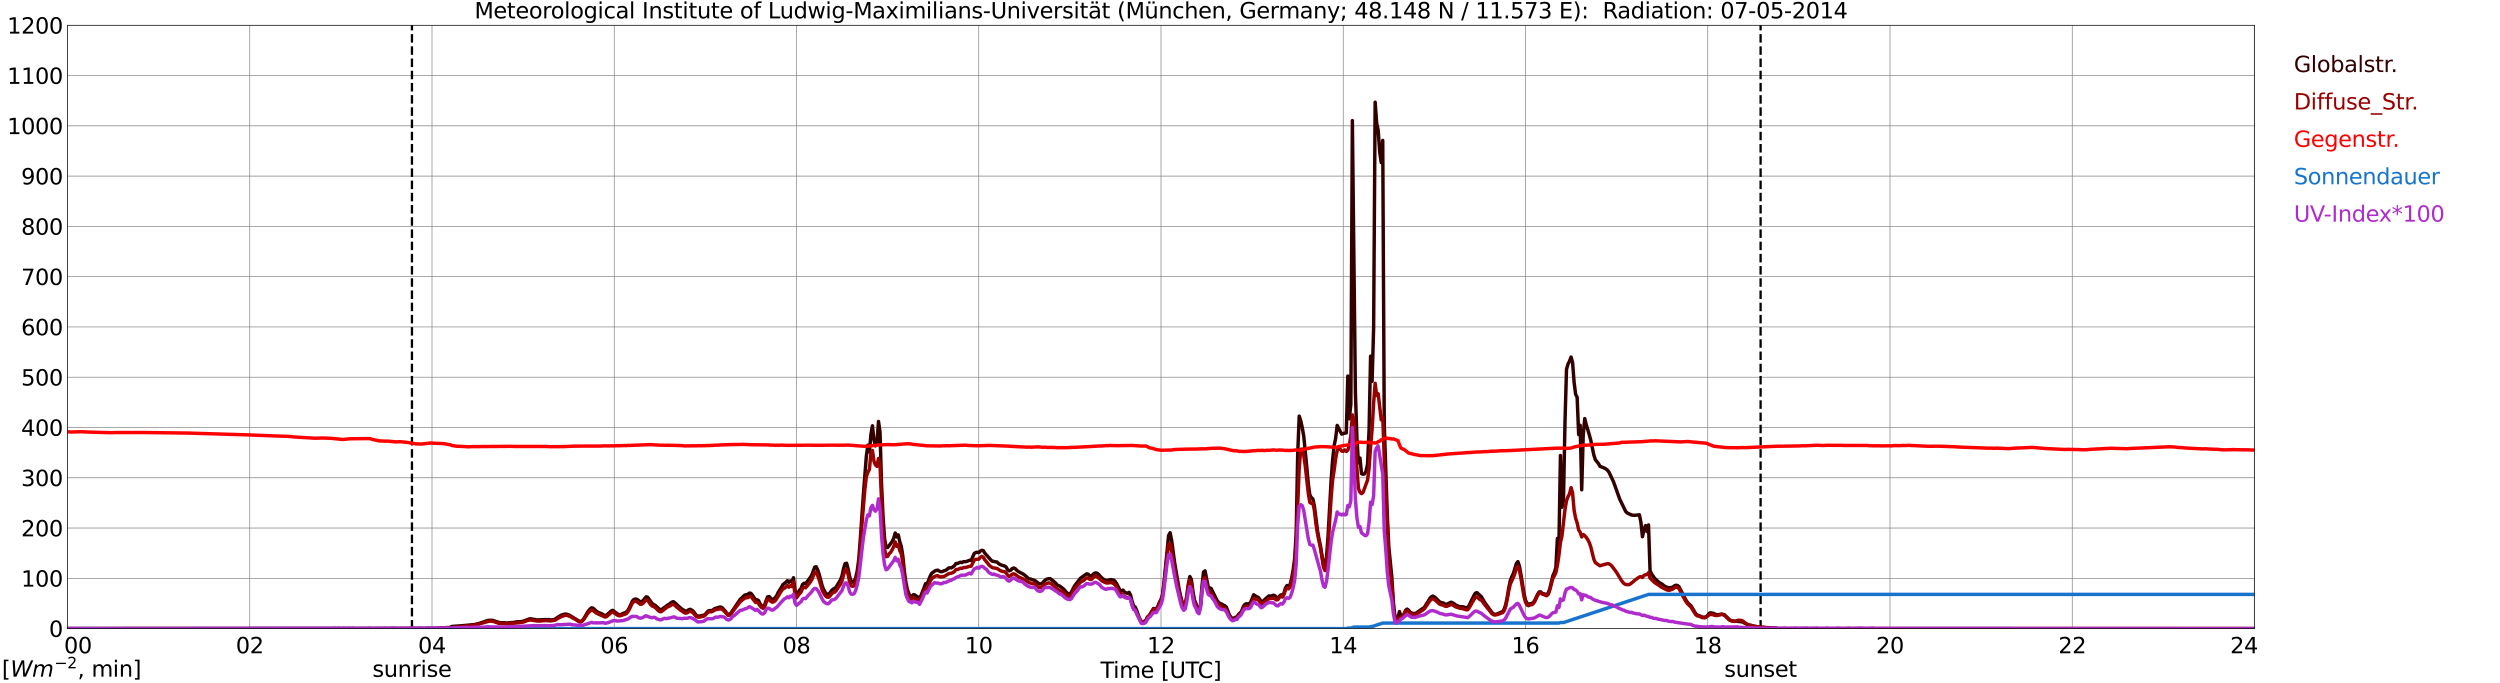 <?xml version="1.0" encoding="utf-8" standalone="no"?>
<!DOCTYPE svg PUBLIC "-//W3C//DTD SVG 1.1//EN"
  "http://www.w3.org/Graphics/SVG/1.1/DTD/svg11.dtd">
<svg xmlns:xlink="http://www.w3.org/1999/xlink" width="1085.4pt" height="296.64pt" viewBox="0 0 1085.4 296.64" xmlns="http://www.w3.org/2000/svg" version="1.1">
 <defs>
  <style type="text/css">*{stroke-linejoin: round; stroke-linecap: butt}</style>
 </defs>
 <g id="figure_1">
  <g id="patch_1">
   <path d="M 0 296.64 
L 1085.4 296.64 
L 1085.4 0 
L 0 0 
z
" style="fill: #ffffff"/>
  </g>
  <g id="axes_1">
   <g id="patch_2">
    <path d="M 29.306 272.909 
L 978.814 272.909 
L 978.814 10.976 
L 29.306 10.976 
z
" style="fill: #ffffff"/>
   </g>
   <g id="patch_3">
    <path d="M 978.814 272.909 
L 978.814 272.909 
L 978.814 10.976 
L 978.814 10.976 
z
" clip-path="url(#pb50eaff9df)" style="fill: #d3d3d3; opacity: 0.25; stroke: #d3d3d3; stroke-linejoin: miter"/>
   </g>
   <g id="matplotlib.axis_1">
    <g id="xtick_1">
     <g id="line2d_1">
      <path d="M 29.306 272.909 
L 29.306 10.976 
" clip-path="url(#pb50eaff9df)" style="fill: none; stroke: #808080; stroke-width: 0.3; stroke-linecap: square"/>
     </g>
     <g id="line2d_2"/>
     <g id="text_1">
      <!--    00 -->
      <g transform="translate(18.733 283.627) scale(0.095 -0.095)">
       <defs>
        <path id="DejaVuSans-20" transform="scale(0.016)"/>
        <path id="DejaVuSans-30" d="M 2034 4250 
Q 1547 4250 1301 3770 
Q 1056 3291 1056 2328 
Q 1056 1369 1301 889 
Q 1547 409 2034 409 
Q 2525 409 2770 889 
Q 3016 1369 3016 2328 
Q 3016 3291 2770 3770 
Q 2525 4250 2034 4250 
z
M 2034 4750 
Q 2819 4750 3233 4129 
Q 3647 3509 3647 2328 
Q 3647 1150 3233 529 
Q 2819 -91 2034 -91 
Q 1250 -91 836 529 
Q 422 1150 422 2328 
Q 422 3509 836 4129 
Q 1250 4750 2034 4750 
z
" transform="scale(0.016)"/>
       </defs>
       <use xlink:href="#DejaVuSans-20"/>
       <use xlink:href="#DejaVuSans-20" transform="translate(31.787 0)"/>
       <use xlink:href="#DejaVuSans-20" transform="translate(63.574 0)"/>
       <use xlink:href="#DejaVuSans-30" transform="translate(95.361 0)"/>
       <use xlink:href="#DejaVuSans-30" transform="translate(158.984 0)"/>
      </g>
     </g>
    </g>
    <g id="xtick_2">
     <g id="line2d_3">
      <path d="M 108.431 272.909 
L 108.431 10.976 
" clip-path="url(#pb50eaff9df)" style="fill: none; stroke: #808080; stroke-width: 0.3; stroke-linecap: square"/>
     </g>
     <g id="line2d_4"/>
     <g id="text_2">
      <!-- 02 -->
      <g transform="translate(102.387 283.627) scale(0.095 -0.095)">
       <defs>
        <path id="DejaVuSans-32" d="M 1228 531 
L 3431 531 
L 3431 0 
L 469 0 
L 469 531 
Q 828 903 1448 1529 
Q 2069 2156 2228 2338 
Q 2531 2678 2651 2914 
Q 2772 3150 2772 3378 
Q 2772 3750 2511 3984 
Q 2250 4219 1831 4219 
Q 1534 4219 1204 4116 
Q 875 4013 500 3803 
L 500 4441 
Q 881 4594 1212 4672 
Q 1544 4750 1819 4750 
Q 2544 4750 2975 4387 
Q 3406 4025 3406 3419 
Q 3406 3131 3298 2873 
Q 3191 2616 2906 2266 
Q 2828 2175 2409 1742 
Q 1991 1309 1228 531 
z
" transform="scale(0.016)"/>
       </defs>
       <use xlink:href="#DejaVuSans-30"/>
       <use xlink:href="#DejaVuSans-32" transform="translate(63.623 0)"/>
      </g>
     </g>
    </g>
    <g id="xtick_3">
     <g id="line2d_5">
      <path d="M 187.557 272.909 
L 187.557 10.976 
" clip-path="url(#pb50eaff9df)" style="fill: none; stroke: #808080; stroke-width: 0.3; stroke-linecap: square"/>
     </g>
     <g id="line2d_6"/>
     <g id="text_3">
      <!-- 04 -->
      <g transform="translate(181.513 283.627) scale(0.095 -0.095)">
       <defs>
        <path id="DejaVuSans-34" d="M 2419 4116 
L 825 1625 
L 2419 1625 
L 2419 4116 
z
M 2253 4666 
L 3047 4666 
L 3047 1625 
L 3713 1625 
L 3713 1100 
L 3047 1100 
L 3047 0 
L 2419 0 
L 2419 1100 
L 313 1100 
L 313 1709 
L 2253 4666 
z
" transform="scale(0.016)"/>
       </defs>
       <use xlink:href="#DejaVuSans-30"/>
       <use xlink:href="#DejaVuSans-34" transform="translate(63.623 0)"/>
      </g>
     </g>
    </g>
    <g id="xtick_4">
     <g id="line2d_7">
      <path d="M 266.683 272.909 
L 266.683 10.976 
" clip-path="url(#pb50eaff9df)" style="fill: none; stroke: #808080; stroke-width: 0.3; stroke-linecap: square"/>
     </g>
     <g id="line2d_8"/>
     <g id="text_4">
      <!-- 06 -->
      <g transform="translate(260.638 283.627) scale(0.095 -0.095)">
       <defs>
        <path id="DejaVuSans-36" d="M 2113 2584 
Q 1688 2584 1439 2293 
Q 1191 2003 1191 1497 
Q 1191 994 1439 701 
Q 1688 409 2113 409 
Q 2538 409 2786 701 
Q 3034 994 3034 1497 
Q 3034 2003 2786 2293 
Q 2538 2584 2113 2584 
z
M 3366 4563 
L 3366 3988 
Q 3128 4100 2886 4159 
Q 2644 4219 2406 4219 
Q 1781 4219 1451 3797 
Q 1122 3375 1075 2522 
Q 1259 2794 1537 2939 
Q 1816 3084 2150 3084 
Q 2853 3084 3261 2657 
Q 3669 2231 3669 1497 
Q 3669 778 3244 343 
Q 2819 -91 2113 -91 
Q 1303 -91 875 529 
Q 447 1150 447 2328 
Q 447 3434 972 4092 
Q 1497 4750 2381 4750 
Q 2619 4750 2861 4703 
Q 3103 4656 3366 4563 
z
" transform="scale(0.016)"/>
       </defs>
       <use xlink:href="#DejaVuSans-30"/>
       <use xlink:href="#DejaVuSans-36" transform="translate(63.623 0)"/>
      </g>
     </g>
    </g>
    <g id="xtick_5">
     <g id="line2d_9">
      <path d="M 345.808 272.909 
L 345.808 10.976 
" clip-path="url(#pb50eaff9df)" style="fill: none; stroke: #808080; stroke-width: 0.3; stroke-linecap: square"/>
     </g>
     <g id="line2d_10"/>
     <g id="text_5">
      <!-- 08 -->
      <g transform="translate(339.764 283.627) scale(0.095 -0.095)">
       <defs>
        <path id="DejaVuSans-38" d="M 2034 2216 
Q 1584 2216 1326 1975 
Q 1069 1734 1069 1313 
Q 1069 891 1326 650 
Q 1584 409 2034 409 
Q 2484 409 2743 651 
Q 3003 894 3003 1313 
Q 3003 1734 2745 1975 
Q 2488 2216 2034 2216 
z
M 1403 2484 
Q 997 2584 770 2862 
Q 544 3141 544 3541 
Q 544 4100 942 4425 
Q 1341 4750 2034 4750 
Q 2731 4750 3128 4425 
Q 3525 4100 3525 3541 
Q 3525 3141 3298 2862 
Q 3072 2584 2669 2484 
Q 3125 2378 3379 2068 
Q 3634 1759 3634 1313 
Q 3634 634 3220 271 
Q 2806 -91 2034 -91 
Q 1263 -91 848 271 
Q 434 634 434 1313 
Q 434 1759 690 2068 
Q 947 2378 1403 2484 
z
M 1172 3481 
Q 1172 3119 1398 2916 
Q 1625 2713 2034 2713 
Q 2441 2713 2670 2916 
Q 2900 3119 2900 3481 
Q 2900 3844 2670 4047 
Q 2441 4250 2034 4250 
Q 1625 4250 1398 4047 
Q 1172 3844 1172 3481 
z
" transform="scale(0.016)"/>
       </defs>
       <use xlink:href="#DejaVuSans-30"/>
       <use xlink:href="#DejaVuSans-38" transform="translate(63.623 0)"/>
      </g>
     </g>
    </g>
    <g id="xtick_6">
     <g id="line2d_11">
      <path d="M 424.934 272.909 
L 424.934 10.976 
" clip-path="url(#pb50eaff9df)" style="fill: none; stroke: #808080; stroke-width: 0.3; stroke-linecap: square"/>
     </g>
     <g id="line2d_12"/>
     <g id="text_6">
      <!-- 10 -->
      <g transform="translate(418.89 283.627) scale(0.095 -0.095)">
       <defs>
        <path id="DejaVuSans-31" d="M 794 531 
L 1825 531 
L 1825 4091 
L 703 3866 
L 703 4441 
L 1819 4666 
L 2450 4666 
L 2450 531 
L 3481 531 
L 3481 0 
L 794 0 
L 794 531 
z
" transform="scale(0.016)"/>
       </defs>
       <use xlink:href="#DejaVuSans-31"/>
       <use xlink:href="#DejaVuSans-30" transform="translate(63.623 0)"/>
      </g>
     </g>
    </g>
    <g id="xtick_7">
     <g id="line2d_13">
      <path d="M 504.06 272.909 
L 504.06 10.976 
" clip-path="url(#pb50eaff9df)" style="fill: none; stroke: #808080; stroke-width: 0.3; stroke-linecap: square"/>
     </g>
     <g id="line2d_14"/>
     <g id="text_7">
      <!-- 12 -->
      <g transform="translate(498.015 283.627) scale(0.095 -0.095)">
       <use xlink:href="#DejaVuSans-31"/>
       <use xlink:href="#DejaVuSans-32" transform="translate(63.623 0)"/>
      </g>
     </g>
    </g>
    <g id="xtick_8">
     <g id="line2d_15">
      <path d="M 583.185 272.909 
L 583.185 10.976 
" clip-path="url(#pb50eaff9df)" style="fill: none; stroke: #808080; stroke-width: 0.3; stroke-linecap: square"/>
     </g>
     <g id="line2d_16"/>
     <g id="text_8">
      <!-- 14 -->
      <g transform="translate(577.141 283.627) scale(0.095 -0.095)">
       <use xlink:href="#DejaVuSans-31"/>
       <use xlink:href="#DejaVuSans-34" transform="translate(63.623 0)"/>
      </g>
     </g>
    </g>
    <g id="xtick_9">
     <g id="line2d_17">
      <path d="M 662.311 272.909 
L 662.311 10.976 
" clip-path="url(#pb50eaff9df)" style="fill: none; stroke: #808080; stroke-width: 0.3; stroke-linecap: square"/>
     </g>
     <g id="line2d_18"/>
     <g id="text_9">
      <!-- 16 -->
      <g transform="translate(656.267 283.627) scale(0.095 -0.095)">
       <use xlink:href="#DejaVuSans-31"/>
       <use xlink:href="#DejaVuSans-36" transform="translate(63.623 0)"/>
      </g>
     </g>
    </g>
    <g id="xtick_10">
     <g id="line2d_19">
      <path d="M 741.437 272.909 
L 741.437 10.976 
" clip-path="url(#pb50eaff9df)" style="fill: none; stroke: #808080; stroke-width: 0.3; stroke-linecap: square"/>
     </g>
     <g id="line2d_20"/>
     <g id="text_10">
      <!-- 18 -->
      <g transform="translate(735.392 283.627) scale(0.095 -0.095)">
       <use xlink:href="#DejaVuSans-31"/>
       <use xlink:href="#DejaVuSans-38" transform="translate(63.623 0)"/>
      </g>
     </g>
    </g>
    <g id="xtick_11">
     <g id="line2d_21">
      <path d="M 820.562 272.909 
L 820.562 10.976 
" clip-path="url(#pb50eaff9df)" style="fill: none; stroke: #808080; stroke-width: 0.3; stroke-linecap: square"/>
     </g>
     <g id="line2d_22"/>
     <g id="text_11">
      <!-- 20 -->
      <g transform="translate(814.518 283.627) scale(0.095 -0.095)">
       <use xlink:href="#DejaVuSans-32"/>
       <use xlink:href="#DejaVuSans-30" transform="translate(63.623 0)"/>
      </g>
     </g>
    </g>
    <g id="xtick_12">
     <g id="line2d_23">
      <path d="M 899.688 272.909 
L 899.688 10.976 
" clip-path="url(#pb50eaff9df)" style="fill: none; stroke: #808080; stroke-width: 0.3; stroke-linecap: square"/>
     </g>
     <g id="line2d_24"/>
     <g id="text_12">
      <!-- 22 -->
      <g transform="translate(893.644 283.627) scale(0.095 -0.095)">
       <use xlink:href="#DejaVuSans-32"/>
       <use xlink:href="#DejaVuSans-32" transform="translate(63.623 0)"/>
      </g>
     </g>
    </g>
    <g id="xtick_13">
     <g id="line2d_25">
      <path d="M 978.814 272.909 
L 978.814 10.976 
" clip-path="url(#pb50eaff9df)" style="fill: none; stroke: #808080; stroke-width: 0.3; stroke-linecap: square"/>
     </g>
     <g id="line2d_26"/>
     <g id="text_13">
      <!-- 24    -->
      <g transform="translate(968.241 283.627) scale(0.095 -0.095)">
       <use xlink:href="#DejaVuSans-32"/>
       <use xlink:href="#DejaVuSans-34" transform="translate(63.623 0)"/>
       <use xlink:href="#DejaVuSans-20" transform="translate(127.246 0)"/>
       <use xlink:href="#DejaVuSans-20" transform="translate(159.033 0)"/>
       <use xlink:href="#DejaVuSans-20" transform="translate(190.82 0)"/>
      </g>
     </g>
    </g>
    <g id="text_14">
     <!-- Time [UTC] -->
     <g transform="translate(477.806 294.322) scale(0.095 -0.095)">
      <defs>
       <path id="DejaVuSans-54" d="M -19 4666 
L 3928 4666 
L 3928 4134 
L 2272 4134 
L 2272 0 
L 1638 0 
L 1638 4134 
L -19 4134 
L -19 4666 
z
" transform="scale(0.016)"/>
       <path id="DejaVuSans-69" d="M 603 3500 
L 1178 3500 
L 1178 0 
L 603 0 
L 603 3500 
z
M 603 4863 
L 1178 4863 
L 1178 4134 
L 603 4134 
L 603 4863 
z
" transform="scale(0.016)"/>
       <path id="DejaVuSans-6d" d="M 3328 2828 
Q 3544 3216 3844 3400 
Q 4144 3584 4550 3584 
Q 5097 3584 5394 3201 
Q 5691 2819 5691 2113 
L 5691 0 
L 5113 0 
L 5113 2094 
Q 5113 2597 4934 2840 
Q 4756 3084 4391 3084 
Q 3944 3084 3684 2787 
Q 3425 2491 3425 1978 
L 3425 0 
L 2847 0 
L 2847 2094 
Q 2847 2600 2669 2842 
Q 2491 3084 2119 3084 
Q 1678 3084 1418 2786 
Q 1159 2488 1159 1978 
L 1159 0 
L 581 0 
L 581 3500 
L 1159 3500 
L 1159 2956 
Q 1356 3278 1631 3431 
Q 1906 3584 2284 3584 
Q 2666 3584 2933 3390 
Q 3200 3197 3328 2828 
z
" transform="scale(0.016)"/>
       <path id="DejaVuSans-65" d="M 3597 1894 
L 3597 1613 
L 953 1613 
Q 991 1019 1311 708 
Q 1631 397 2203 397 
Q 2534 397 2845 478 
Q 3156 559 3463 722 
L 3463 178 
Q 3153 47 2828 -22 
Q 2503 -91 2169 -91 
Q 1331 -91 842 396 
Q 353 884 353 1716 
Q 353 2575 817 3079 
Q 1281 3584 2069 3584 
Q 2775 3584 3186 3129 
Q 3597 2675 3597 1894 
z
M 3022 2063 
Q 3016 2534 2758 2815 
Q 2500 3097 2075 3097 
Q 1594 3097 1305 2825 
Q 1016 2553 972 2059 
L 3022 2063 
z
" transform="scale(0.016)"/>
       <path id="DejaVuSans-5b" d="M 550 4863 
L 1875 4863 
L 1875 4416 
L 1125 4416 
L 1125 -397 
L 1875 -397 
L 1875 -844 
L 550 -844 
L 550 4863 
z
" transform="scale(0.016)"/>
       <path id="DejaVuSans-55" d="M 556 4666 
L 1191 4666 
L 1191 1831 
Q 1191 1081 1462 751 
Q 1734 422 2344 422 
Q 2950 422 3222 751 
Q 3494 1081 3494 1831 
L 3494 4666 
L 4128 4666 
L 4128 1753 
Q 4128 841 3676 375 
Q 3225 -91 2344 -91 
Q 1459 -91 1007 375 
Q 556 841 556 1753 
L 556 4666 
z
" transform="scale(0.016)"/>
       <path id="DejaVuSans-43" d="M 4122 4306 
L 4122 3641 
Q 3803 3938 3442 4084 
Q 3081 4231 2675 4231 
Q 1875 4231 1450 3742 
Q 1025 3253 1025 2328 
Q 1025 1406 1450 917 
Q 1875 428 2675 428 
Q 3081 428 3442 575 
Q 3803 722 4122 1019 
L 4122 359 
Q 3791 134 3420 21 
Q 3050 -91 2638 -91 
Q 1578 -91 968 557 
Q 359 1206 359 2328 
Q 359 3453 968 4101 
Q 1578 4750 2638 4750 
Q 3056 4750 3426 4639 
Q 3797 4528 4122 4306 
z
" transform="scale(0.016)"/>
       <path id="DejaVuSans-5d" d="M 1947 4863 
L 1947 -844 
L 622 -844 
L 622 -397 
L 1369 -397 
L 1369 4416 
L 622 4416 
L 622 4863 
L 1947 4863 
z
" transform="scale(0.016)"/>
      </defs>
      <use xlink:href="#DejaVuSans-54"/>
      <use xlink:href="#DejaVuSans-69" transform="translate(57.959 0)"/>
      <use xlink:href="#DejaVuSans-6d" transform="translate(85.742 0)"/>
      <use xlink:href="#DejaVuSans-65" transform="translate(183.154 0)"/>
      <use xlink:href="#DejaVuSans-20" transform="translate(244.678 0)"/>
      <use xlink:href="#DejaVuSans-5b" transform="translate(276.465 0)"/>
      <use xlink:href="#DejaVuSans-55" transform="translate(315.479 0)"/>
      <use xlink:href="#DejaVuSans-54" transform="translate(388.672 0)"/>
      <use xlink:href="#DejaVuSans-43" transform="translate(443.881 0)"/>
      <use xlink:href="#DejaVuSans-5d" transform="translate(513.705 0)"/>
     </g>
    </g>
   </g>
   <g id="matplotlib.axis_2">
    <g id="ytick_1">
     <g id="line2d_27">
      <path d="M 29.306 272.909 
L 978.814 272.909 
" clip-path="url(#pb50eaff9df)" style="fill: none; stroke: #808080; stroke-width: 0.3; stroke-linecap: square"/>
     </g>
     <g id="line2d_28"/>
     <g id="text_15">
      <!-- 0 -->
      <g transform="translate(21.261 276.518) scale(0.095 -0.095)">
       <use xlink:href="#DejaVuSans-30"/>
      </g>
     </g>
    </g>
    <g id="ytick_2">
     <g id="line2d_29">
      <path d="M 29.306 251.081 
L 978.814 251.081 
" clip-path="url(#pb50eaff9df)" style="fill: none; stroke: #808080; stroke-width: 0.3; stroke-linecap: square"/>
     </g>
     <g id="line2d_30"/>
     <g id="text_16">
      <!-- 100 -->
      <g transform="translate(9.173 254.69) scale(0.095 -0.095)">
       <use xlink:href="#DejaVuSans-31"/>
       <use xlink:href="#DejaVuSans-30" transform="translate(63.623 0)"/>
       <use xlink:href="#DejaVuSans-30" transform="translate(127.246 0)"/>
      </g>
     </g>
    </g>
    <g id="ytick_3">
     <g id="line2d_31">
      <path d="M 29.306 229.253 
L 978.814 229.253 
" clip-path="url(#pb50eaff9df)" style="fill: none; stroke: #808080; stroke-width: 0.3; stroke-linecap: square"/>
     </g>
     <g id="line2d_32"/>
     <g id="text_17">
      <!-- 200 -->
      <g transform="translate(9.173 232.863) scale(0.095 -0.095)">
       <use xlink:href="#DejaVuSans-32"/>
       <use xlink:href="#DejaVuSans-30" transform="translate(63.623 0)"/>
       <use xlink:href="#DejaVuSans-30" transform="translate(127.246 0)"/>
      </g>
     </g>
    </g>
    <g id="ytick_4">
     <g id="line2d_33">
      <path d="M 29.306 207.426 
L 978.814 207.426 
" clip-path="url(#pb50eaff9df)" style="fill: none; stroke: #808080; stroke-width: 0.3; stroke-linecap: square"/>
     </g>
     <g id="line2d_34"/>
     <g id="text_18">
      <!-- 300 -->
      <g transform="translate(9.173 211.035) scale(0.095 -0.095)">
       <defs>
        <path id="DejaVuSans-33" d="M 2597 2516 
Q 3050 2419 3304 2112 
Q 3559 1806 3559 1356 
Q 3559 666 3084 287 
Q 2609 -91 1734 -91 
Q 1441 -91 1130 -33 
Q 819 25 488 141 
L 488 750 
Q 750 597 1062 519 
Q 1375 441 1716 441 
Q 2309 441 2620 675 
Q 2931 909 2931 1356 
Q 2931 1769 2642 2001 
Q 2353 2234 1838 2234 
L 1294 2234 
L 1294 2753 
L 1863 2753 
Q 2328 2753 2575 2939 
Q 2822 3125 2822 3475 
Q 2822 3834 2567 4026 
Q 2313 4219 1838 4219 
Q 1578 4219 1281 4162 
Q 984 4106 628 3988 
L 628 4550 
Q 988 4650 1302 4700 
Q 1616 4750 1894 4750 
Q 2613 4750 3031 4423 
Q 3450 4097 3450 3541 
Q 3450 3153 3228 2886 
Q 3006 2619 2597 2516 
z
" transform="scale(0.016)"/>
       </defs>
       <use xlink:href="#DejaVuSans-33"/>
       <use xlink:href="#DejaVuSans-30" transform="translate(63.623 0)"/>
       <use xlink:href="#DejaVuSans-30" transform="translate(127.246 0)"/>
      </g>
     </g>
    </g>
    <g id="ytick_5">
     <g id="line2d_35">
      <path d="M 29.306 185.598 
L 978.814 185.598 
" clip-path="url(#pb50eaff9df)" style="fill: none; stroke: #808080; stroke-width: 0.3; stroke-linecap: square"/>
     </g>
     <g id="line2d_36"/>
     <g id="text_19">
      <!-- 400 -->
      <g transform="translate(9.173 189.207) scale(0.095 -0.095)">
       <use xlink:href="#DejaVuSans-34"/>
       <use xlink:href="#DejaVuSans-30" transform="translate(63.623 0)"/>
       <use xlink:href="#DejaVuSans-30" transform="translate(127.246 0)"/>
      </g>
     </g>
    </g>
    <g id="ytick_6">
     <g id="line2d_37">
      <path d="M 29.306 163.77 
L 978.814 163.77 
" clip-path="url(#pb50eaff9df)" style="fill: none; stroke: #808080; stroke-width: 0.3; stroke-linecap: square"/>
     </g>
     <g id="line2d_38"/>
     <g id="text_20">
      <!-- 500 -->
      <g transform="translate(9.173 167.379) scale(0.095 -0.095)">
       <defs>
        <path id="DejaVuSans-35" d="M 691 4666 
L 3169 4666 
L 3169 4134 
L 1269 4134 
L 1269 2991 
Q 1406 3038 1543 3061 
Q 1681 3084 1819 3084 
Q 2600 3084 3056 2656 
Q 3513 2228 3513 1497 
Q 3513 744 3044 326 
Q 2575 -91 1722 -91 
Q 1428 -91 1123 -41 
Q 819 9 494 109 
L 494 744 
Q 775 591 1075 516 
Q 1375 441 1709 441 
Q 2250 441 2565 725 
Q 2881 1009 2881 1497 
Q 2881 1984 2565 2268 
Q 2250 2553 1709 2553 
Q 1456 2553 1204 2497 
Q 953 2441 691 2322 
L 691 4666 
z
" transform="scale(0.016)"/>
       </defs>
       <use xlink:href="#DejaVuSans-35"/>
       <use xlink:href="#DejaVuSans-30" transform="translate(63.623 0)"/>
       <use xlink:href="#DejaVuSans-30" transform="translate(127.246 0)"/>
      </g>
     </g>
    </g>
    <g id="ytick_7">
     <g id="line2d_39">
      <path d="M 29.306 141.942 
L 978.814 141.942 
" clip-path="url(#pb50eaff9df)" style="fill: none; stroke: #808080; stroke-width: 0.3; stroke-linecap: square"/>
     </g>
     <g id="line2d_40"/>
     <g id="text_21">
      <!-- 600 -->
      <g transform="translate(9.173 145.551) scale(0.095 -0.095)">
       <use xlink:href="#DejaVuSans-36"/>
       <use xlink:href="#DejaVuSans-30" transform="translate(63.623 0)"/>
       <use xlink:href="#DejaVuSans-30" transform="translate(127.246 0)"/>
      </g>
     </g>
    </g>
    <g id="ytick_8">
     <g id="line2d_41">
      <path d="M 29.306 120.114 
L 978.814 120.114 
" clip-path="url(#pb50eaff9df)" style="fill: none; stroke: #808080; stroke-width: 0.3; stroke-linecap: square"/>
     </g>
     <g id="line2d_42"/>
     <g id="text_22">
      <!-- 700 -->
      <g transform="translate(9.173 123.724) scale(0.095 -0.095)">
       <defs>
        <path id="DejaVuSans-37" d="M 525 4666 
L 3525 4666 
L 3525 4397 
L 1831 0 
L 1172 0 
L 2766 4134 
L 525 4134 
L 525 4666 
z
" transform="scale(0.016)"/>
       </defs>
       <use xlink:href="#DejaVuSans-37"/>
       <use xlink:href="#DejaVuSans-30" transform="translate(63.623 0)"/>
       <use xlink:href="#DejaVuSans-30" transform="translate(127.246 0)"/>
      </g>
     </g>
    </g>
    <g id="ytick_9">
     <g id="line2d_43">
      <path d="M 29.306 98.287 
L 978.814 98.287 
" clip-path="url(#pb50eaff9df)" style="fill: none; stroke: #808080; stroke-width: 0.3; stroke-linecap: square"/>
     </g>
     <g id="line2d_44"/>
     <g id="text_23">
      <!-- 800 -->
      <g transform="translate(9.173 101.896) scale(0.095 -0.095)">
       <use xlink:href="#DejaVuSans-38"/>
       <use xlink:href="#DejaVuSans-30" transform="translate(63.623 0)"/>
       <use xlink:href="#DejaVuSans-30" transform="translate(127.246 0)"/>
      </g>
     </g>
    </g>
    <g id="ytick_10">
     <g id="line2d_45">
      <path d="M 29.306 76.459 
L 978.814 76.459 
" clip-path="url(#pb50eaff9df)" style="fill: none; stroke: #808080; stroke-width: 0.3; stroke-linecap: square"/>
     </g>
     <g id="line2d_46"/>
     <g id="text_24">
      <!-- 900 -->
      <g transform="translate(9.173 80.068) scale(0.095 -0.095)">
       <defs>
        <path id="DejaVuSans-39" d="M 703 97 
L 703 672 
Q 941 559 1184 500 
Q 1428 441 1663 441 
Q 2288 441 2617 861 
Q 2947 1281 2994 2138 
Q 2813 1869 2534 1725 
Q 2256 1581 1919 1581 
Q 1219 1581 811 2004 
Q 403 2428 403 3163 
Q 403 3881 828 4315 
Q 1253 4750 1959 4750 
Q 2769 4750 3195 4129 
Q 3622 3509 3622 2328 
Q 3622 1225 3098 567 
Q 2575 -91 1691 -91 
Q 1453 -91 1209 -44 
Q 966 3 703 97 
z
M 1959 2075 
Q 2384 2075 2632 2365 
Q 2881 2656 2881 3163 
Q 2881 3666 2632 3958 
Q 2384 4250 1959 4250 
Q 1534 4250 1286 3958 
Q 1038 3666 1038 3163 
Q 1038 2656 1286 2365 
Q 1534 2075 1959 2075 
z
" transform="scale(0.016)"/>
       </defs>
       <use xlink:href="#DejaVuSans-39"/>
       <use xlink:href="#DejaVuSans-30" transform="translate(63.623 0)"/>
       <use xlink:href="#DejaVuSans-30" transform="translate(127.246 0)"/>
      </g>
     </g>
    </g>
    <g id="ytick_11">
     <g id="line2d_47">
      <path d="M 29.306 54.631 
L 978.814 54.631 
" clip-path="url(#pb50eaff9df)" style="fill: none; stroke: #808080; stroke-width: 0.3; stroke-linecap: square"/>
     </g>
     <g id="line2d_48"/>
     <g id="text_25">
      <!-- 1000 -->
      <g transform="translate(3.128 58.24) scale(0.095 -0.095)">
       <use xlink:href="#DejaVuSans-31"/>
       <use xlink:href="#DejaVuSans-30" transform="translate(63.623 0)"/>
       <use xlink:href="#DejaVuSans-30" transform="translate(127.246 0)"/>
       <use xlink:href="#DejaVuSans-30" transform="translate(190.869 0)"/>
      </g>
     </g>
    </g>
    <g id="ytick_12">
     <g id="line2d_49">
      <path d="M 29.306 32.803 
L 978.814 32.803 
" clip-path="url(#pb50eaff9df)" style="fill: none; stroke: #808080; stroke-width: 0.3; stroke-linecap: square"/>
     </g>
     <g id="line2d_50"/>
     <g id="text_26">
      <!-- 1100 -->
      <g transform="translate(3.128 36.413) scale(0.095 -0.095)">
       <use xlink:href="#DejaVuSans-31"/>
       <use xlink:href="#DejaVuSans-31" transform="translate(63.623 0)"/>
       <use xlink:href="#DejaVuSans-30" transform="translate(127.246 0)"/>
       <use xlink:href="#DejaVuSans-30" transform="translate(190.869 0)"/>
      </g>
     </g>
    </g>
    <g id="ytick_13">
     <g id="line2d_51">
      <path d="M 29.306 10.976 
L 978.814 10.976 
" clip-path="url(#pb50eaff9df)" style="fill: none; stroke: #808080; stroke-width: 0.3; stroke-linecap: square"/>
     </g>
     <g id="line2d_52"/>
     <g id="text_27">
      <!-- 1200 -->
      <g transform="translate(3.128 14.585) scale(0.095 -0.095)">
       <use xlink:href="#DejaVuSans-31"/>
       <use xlink:href="#DejaVuSans-32" transform="translate(63.623 0)"/>
       <use xlink:href="#DejaVuSans-30" transform="translate(127.246 0)"/>
       <use xlink:href="#DejaVuSans-30" transform="translate(190.869 0)"/>
      </g>
     </g>
    </g>
   </g>
   <g id="line2d_53">
    <path d="M 178.853 272.909 
L 178.853 10.976 
" clip-path="url(#pb50eaff9df)" style="fill: none; stroke-dasharray: 3.7,1.6; stroke-dashoffset: 0; stroke: #000000"/>
   </g>
   <g id="line2d_54">
    <path d="M 764.383 272.909 
L 764.383 10.976 
" clip-path="url(#pb50eaff9df)" style="fill: none; stroke-dasharray: 3.7,1.6; stroke-dashoffset: 0; stroke: #000000"/>
   </g>
   <g id="line2d_55">
    <path d="M 29.306 272.909 
L 184.92 272.896 
L 185.579 272.747 
L 186.898 272.835 
L 188.216 272.896 
L 190.854 272.688 
L 194.151 272.45 
L 195.47 272.42 
L 196.129 271.977 
L 198.767 271.8 
L 200.085 271.71 
L 202.063 271.531 
L 206.02 271.147 
L 207.998 270.674 
L 211.954 269.34 
L 213.273 269.312 
L 213.932 269.34 
L 215.91 270.021 
L 217.229 270.348 
L 218.548 270.377 
L 219.207 270.377 
L 219.867 270.497 
L 221.186 270.377 
L 222.504 270.259 
L 223.164 270.228 
L 223.823 270.052 
L 226.461 269.844 
L 227.12 269.726 
L 229.757 268.718 
L 230.417 268.631 
L 231.076 268.807 
L 232.395 268.986 
L 233.054 269.163 
L 237.011 268.986 
L 237.67 269.074 
L 238.329 268.986 
L 238.989 269.133 
L 240.308 269.045 
L 240.967 268.807 
L 242.286 267.919 
L 243.604 267.12 
L 244.923 266.675 
L 245.583 266.616 
L 246.242 266.705 
L 246.901 266.941 
L 248.22 267.712 
L 251.517 269.755 
L 252.176 269.814 
L 252.836 269.34 
L 253.495 268.6 
L 254.814 266.26 
L 255.473 265.254 
L 256.133 264.455 
L 256.792 263.92 
L 257.451 264.01 
L 258.77 265.223 
L 259.43 265.727 
L 261.408 266.557 
L 262.067 267.031 
L 262.726 267.238 
L 263.386 267.031 
L 265.364 265.254 
L 266.023 264.988 
L 268.002 266.498 
L 268.661 266.793 
L 269.32 266.854 
L 269.98 266.616 
L 270.639 266.232 
L 271.298 266.112 
L 271.958 265.669 
L 272.617 264.988 
L 273.277 263.802 
L 274.595 260.899 
L 275.255 260.249 
L 275.914 260.07 
L 276.573 260.218 
L 277.233 260.692 
L 277.892 261.314 
L 278.552 261.255 
L 279.211 260.692 
L 280.53 259.122 
L 281.189 259.301 
L 283.167 262.084 
L 284.486 262.855 
L 286.464 264.601 
L 287.124 264.75 
L 289.761 262.765 
L 290.42 262.381 
L 291.739 261.403 
L 292.399 261.227 
L 293.058 261.759 
L 294.377 262.973 
L 295.696 264.127 
L 296.355 264.662 
L 297.674 265.343 
L 298.333 265.223 
L 298.992 264.721 
L 299.652 264.542 
L 300.311 264.87 
L 300.971 265.372 
L 302.289 267.12 
L 302.949 267.504 
L 303.608 267.504 
L 304.927 267.207 
L 305.586 267.09 
L 306.246 266.646 
L 306.905 265.817 
L 307.564 265.195 
L 308.224 265.075 
L 308.883 265.105 
L 309.543 264.839 
L 310.202 264.276 
L 312.18 263.654 
L 312.839 263.536 
L 313.499 263.802 
L 314.818 265.254 
L 315.477 266.142 
L 316.136 266.793 
L 316.796 266.734 
L 317.455 265.994 
L 321.411 260.131 
L 322.071 259.596 
L 322.73 258.887 
L 323.39 258.352 
L 324.708 258.027 
L 325.368 257.494 
L 326.027 257.612 
L 326.686 258.441 
L 328.005 260.456 
L 328.665 260.397 
L 329.324 260.751 
L 329.983 262.115 
L 330.643 263.091 
L 331.302 263.329 
L 331.961 262.648 
L 332.621 260.692 
L 333.28 259.122 
L 333.94 259.005 
L 335.258 260.367 
L 335.918 260.1 
L 336.577 259.509 
L 337.236 258.559 
L 337.896 257.138 
L 339.215 255.095 
L 339.874 253.882 
L 341.193 252.814 
L 341.852 252.103 
L 342.512 252.814 
L 343.171 252.192 
L 343.83 252.755 
L 344.49 250.83 
L 345.149 256.219 
L 345.808 258.323 
L 347.127 256.219 
L 347.787 255.51 
L 348.446 253.733 
L 349.105 253.229 
L 349.765 253.467 
L 351.743 250.771 
L 352.402 249.765 
L 353.721 246.209 
L 354.38 246.061 
L 355.04 247.512 
L 355.699 249.527 
L 357.018 254.563 
L 357.677 256.101 
L 358.337 257.287 
L 358.996 257.85 
L 359.655 258.116 
L 360.315 257.463 
L 360.974 256.457 
L 361.634 255.807 
L 362.293 255.538 
L 362.952 254.977 
L 364.93 251.718 
L 365.59 249.911 
L 366.249 246.803 
L 366.909 244.699 
L 367.568 244.55 
L 368.227 247.069 
L 368.887 250.297 
L 369.546 252.399 
L 370.206 252.786 
L 370.865 252.282 
L 371.524 250.83 
L 372.184 247.75 
L 372.843 242.835 
L 373.502 234.156 
L 374.821 214.993 
L 376.14 197.963 
L 376.799 193.255 
L 377.459 196.245 
L 378.118 188.665 
L 378.777 184.873 
L 379.437 190.915 
L 380.096 193.58 
L 380.756 192.246 
L 381.415 182.978 
L 382.074 187.656 
L 382.734 210.403 
L 383.393 224.589 
L 384.053 233.889 
L 384.712 237.561 
L 385.371 237.709 
L 386.69 235.992 
L 387.349 235.103 
L 388.009 233.711 
L 388.668 231.401 
L 389.328 233.15 
L 389.987 232.231 
L 390.646 235.193 
L 391.306 237.207 
L 391.965 241.411 
L 392.624 248.016 
L 393.284 252.814 
L 393.943 256.014 
L 394.603 257.76 
L 395.262 258.915 
L 395.921 258.797 
L 396.581 258.175 
L 397.24 258.323 
L 397.899 258.856 
L 398.559 259.212 
L 399.218 259.775 
L 399.878 258.559 
L 401.856 253.406 
L 402.515 253.526 
L 403.834 250.18 
L 404.493 248.905 
L 405.812 247.927 
L 406.471 247.661 
L 407.131 247.543 
L 407.79 247.957 
L 408.45 248.224 
L 409.109 248.165 
L 409.768 247.84 
L 410.428 247.661 
L 411.087 247.305 
L 411.746 246.683 
L 412.406 246.475 
L 413.065 246.565 
L 414.384 245.618 
L 415.043 244.64 
L 415.703 244.64 
L 417.022 244.077 
L 417.681 244.255 
L 418.34 243.841 
L 419 243.869 
L 419.659 243.751 
L 420.978 243.247 
L 421.637 243.337 
L 422.956 240.316 
L 423.615 239.901 
L 424.275 239.752 
L 424.934 239.96 
L 425.593 239.279 
L 426.253 238.923 
L 426.912 239.071 
L 427.572 240.167 
L 430.209 243.129 
L 430.869 243.692 
L 431.528 243.751 
L 432.187 243.93 
L 432.847 243.989 
L 433.506 244.64 
L 434.165 245.085 
L 435.484 245.559 
L 436.144 245.735 
L 436.803 246.15 
L 437.462 247.366 
L 438.122 247.84 
L 438.781 247.602 
L 439.44 246.862 
L 440.1 246.595 
L 440.759 246.862 
L 441.419 247.571 
L 442.078 248.106 
L 444.056 249.143 
L 444.716 249.557 
L 446.694 251.304 
L 447.353 251.363 
L 449.331 252.074 
L 451.309 253.554 
L 451.969 253.436 
L 452.628 253.08 
L 453.287 252.31 
L 453.947 251.749 
L 454.606 251.393 
L 455.266 251.245 
L 455.925 251.214 
L 457.244 252.223 
L 458.563 253.436 
L 459.222 254.207 
L 459.881 254.355 
L 461.2 255.272 
L 461.859 255.835 
L 463.178 257.376 
L 463.838 257.819 
L 464.497 257.878 
L 465.156 257.079 
L 466.475 254.443 
L 468.453 251.867 
L 469.113 251.037 
L 471.75 249.143 
L 472.409 249.261 
L 473.069 249.911 
L 473.728 250.149 
L 475.047 248.935 
L 475.706 248.728 
L 476.366 248.876 
L 477.025 249.468 
L 478.344 250.889 
L 479.003 251.422 
L 480.322 252.074 
L 482.3 251.629 
L 483.619 251.895 
L 484.278 252.637 
L 484.938 253.644 
L 486.256 256.28 
L 486.916 256.606 
L 487.575 256.191 
L 488.235 257.11 
L 489.553 257.612 
L 490.213 257.169 
L 490.872 258.441 
L 491.532 261.165 
L 492.191 263.152 
L 492.85 263.505 
L 493.51 265.046 
L 494.169 267 
L 494.828 268.6 
L 495.488 269.755 
L 496.147 270.11 
L 497.466 269.399 
L 498.125 267.888 
L 498.785 267.415 
L 500.103 265.579 
L 500.763 264.217 
L 502.082 264.276 
L 502.741 263.211 
L 503.4 261.434 
L 504.06 260.277 
L 504.719 258.145 
L 505.379 252.845 
L 507.357 232.469 
L 508.016 231.283 
L 508.675 234.599 
L 509.994 244.432 
L 511.972 256.073 
L 512.632 259.063 
L 513.291 261.521 
L 513.95 262.883 
L 514.61 262.381 
L 515.269 258.738 
L 515.929 253.526 
L 516.588 250.326 
L 517.247 251.601 
L 517.907 256.634 
L 518.566 260.456 
L 519.226 262.054 
L 519.885 264.276 
L 520.544 265.343 
L 521.204 262.41 
L 521.863 254.355 
L 522.522 248.372 
L 523.182 247.84 
L 524.501 254.532 
L 525.16 255.303 
L 525.819 255.479 
L 528.457 260.84 
L 529.116 261.552 
L 529.776 262.025 
L 530.435 262.261 
L 531.094 262.707 
L 531.754 263.003 
L 532.413 263.564 
L 533.732 266.941 
L 534.391 267.888 
L 535.051 268.631 
L 535.71 268.364 
L 536.369 267.978 
L 537.029 267.888 
L 537.688 266.793 
L 539.007 265.461 
L 539.666 263.684 
L 540.326 262.53 
L 540.985 262.143 
L 541.644 262.174 
L 542.304 262.054 
L 542.963 261.552 
L 544.282 258.234 
L 545.601 259.094 
L 546.26 259.33 
L 546.919 260.159 
L 547.579 261.255 
L 548.238 261.137 
L 549.557 259.893 
L 550.876 258.738 
L 551.535 258.797 
L 552.195 258.738 
L 552.854 258.413 
L 553.513 258.649 
L 554.173 259.389 
L 554.832 259.509 
L 555.491 258.797 
L 556.151 258.265 
L 556.81 258.62 
L 557.47 257.463 
L 558.129 255.154 
L 558.788 254.207 
L 559.448 254.384 
L 560.107 253.792 
L 560.766 251.155 
L 561.426 247.484 
L 562.085 242.538 
L 562.745 231.726 
L 563.404 197.254 
L 564.063 180.667 
L 564.723 182.651 
L 565.382 185.613 
L 566.042 189.405 
L 567.36 202.909 
L 568.02 210.106 
L 568.679 214.875 
L 569.338 216.03 
L 569.998 216.622 
L 570.657 219.763 
L 571.976 230.129 
L 572.635 233.948 
L 573.295 237.028 
L 574.613 245.351 
L 575.273 246.091 
L 575.932 241.678 
L 576.592 232.704 
L 577.91 208.716 
L 578.57 199.622 
L 579.229 193.491 
L 579.889 190.234 
L 580.548 184.696 
L 581.867 187.272 
L 582.526 188.457 
L 583.845 188.042 
L 584.504 187.953 
L 585.164 163.281 
L 585.823 181.822 
L 586.482 175.485 
L 587.142 52.365 
L 588.46 170.419 
L 589.12 190.262 
L 589.779 201.015 
L 590.439 198.852 
L 591.098 205.605 
L 591.757 205.93 
L 592.417 205.723 
L 593.076 204.599 
L 593.736 201.547 
L 594.395 186.591 
L 595.054 154.633 
L 595.714 165.562 
L 596.373 142.372 
L 597.032 44.37 
L 597.692 53.433 
L 598.351 56.513 
L 599.011 65.96 
L 599.67 70.581 
L 600.329 60.955 
L 600.989 184.34 
L 602.307 223.613 
L 602.967 237.502 
L 604.286 250.741 
L 604.945 261.493 
L 605.604 267.683 
L 606.264 269.755 
L 606.923 268.244 
L 607.582 265.52 
L 608.242 267.504 
L 608.901 267.888 
L 609.561 266.823 
L 610.22 264.988 
L 610.879 264.455 
L 611.539 264.898 
L 612.198 265.817 
L 613.517 266.408 
L 614.836 266.201 
L 617.473 264.306 
L 618.133 263.979 
L 618.792 263.091 
L 619.451 261.936 
L 620.111 261.019 
L 620.77 259.803 
L 621.429 259.122 
L 622.089 258.797 
L 622.748 259.153 
L 623.408 259.686 
L 624.726 261.048 
L 625.386 261.521 
L 626.705 261.818 
L 627.364 262.292 
L 628.023 262.381 
L 630.001 261.462 
L 630.661 261.729 
L 631.32 262.115 
L 631.98 262.676 
L 633.298 263.239 
L 633.958 263.418 
L 634.617 263.388 
L 635.276 263.477 
L 636.595 263.892 
L 637.255 263.684 
L 637.914 262.737 
L 639.233 259.923 
L 639.892 258.59 
L 640.552 257.525 
L 641.211 257.287 
L 643.189 259.094 
L 644.508 261.434 
L 647.805 266.024 
L 648.464 266.526 
L 649.123 266.764 
L 649.783 266.646 
L 652.42 265.49 
L 653.08 264.424 
L 653.739 262.41 
L 654.399 259.153 
L 655.058 255.124 
L 655.717 252.015 
L 656.377 250.356 
L 657.036 249.023 
L 658.355 244.67 
L 659.014 243.841 
L 659.674 245.794 
L 660.333 249.468 
L 661.652 257.671 
L 662.311 260.543 
L 662.97 261.936 
L 663.63 262.261 
L 664.949 261.995 
L 665.608 261.7 
L 666.267 260.812 
L 667.586 257.998 
L 668.246 256.99 
L 668.905 256.961 
L 669.564 257.612 
L 671.542 258.175 
L 672.202 257.463 
L 672.861 255.569 
L 674.18 250.001 
L 674.839 248.549 
L 675.499 246.388 
L 676.158 233.741 
L 676.817 236.614 
L 677.477 197.756 
L 678.136 220.206 
L 678.796 217.333 
L 679.455 183.273 
L 680.114 160.35 
L 680.774 158.04 
L 681.433 156.796 
L 682.092 155.019 
L 682.752 157.388 
L 683.411 165.948 
L 684.071 171.189 
L 684.73 172.492 
L 685.389 188.665 
L 686.049 184.635 
L 686.708 212.653 
L 687.368 188.9 
L 688.027 181.734 
L 688.686 184.369 
L 690.005 188.752 
L 690.664 191.212 
L 691.983 197.579 
L 692.643 199.592 
L 693.961 201.222 
L 694.621 202.436 
L 696.599 203.235 
L 697.258 203.621 
L 697.918 204.154 
L 698.577 205.042 
L 700.555 209.248 
L 703.193 216.652 
L 705.83 222.103 
L 706.49 222.722 
L 708.468 223.641 
L 709.786 223.731 
L 711.105 223.582 
L 711.765 223.493 
L 712.424 226.811 
L 713.083 233.029 
L 713.743 230.067 
L 714.402 228.203 
L 715.062 230.779 
L 715.721 227.907 
L 716.38 247.72 
L 717.04 249.171 
L 718.358 251.068 
L 719.677 252.31 
L 720.337 252.873 
L 721.655 253.613 
L 722.315 254.207 
L 722.974 254.65 
L 724.293 255.154 
L 724.952 255.213 
L 726.271 254.916 
L 726.93 254.384 
L 727.59 254.089 
L 728.249 254.176 
L 728.909 254.68 
L 730.227 257.197 
L 730.887 258.62 
L 732.205 260.93 
L 732.865 261.818 
L 734.184 263.032 
L 736.162 266.378 
L 736.821 267.031 
L 738.14 267.476 
L 738.799 267.801 
L 739.459 267.978 
L 740.118 267.95 
L 740.777 267.771 
L 741.437 267.148 
L 742.096 266.26 
L 742.756 266.053 
L 744.074 266.35 
L 744.734 266.705 
L 745.393 266.882 
L 746.712 266.793 
L 747.371 266.616 
L 748.69 266.882 
L 749.349 267.622 
L 750.009 268.185 
L 750.668 268.925 
L 751.327 269.34 
L 752.646 269.667 
L 753.965 269.726 
L 755.943 269.934 
L 756.602 270.082 
L 758.581 271.117 
L 761.878 271.946 
L 766.493 272.481 
L 769.79 272.688 
L 771.109 272.747 
L 771.768 272.909 
L 978.154 272.909 
L 978.154 272.909 
" clip-path="url(#pb50eaff9df)" style="fill: none; stroke: #330000; stroke-width: 1.5; stroke-linecap: square"/>
   </g>
   <g id="line2d_56">
    <path d="M 29.306 272.909 
L 188.876 272.824 
L 192.832 272.656 
L 193.492 272.741 
L 194.151 272.656 
L 194.81 272.699 
L 201.404 271.942 
L 203.382 271.732 
L 206.679 271.272 
L 209.976 270.348 
L 211.954 269.803 
L 212.614 269.676 
L 213.273 269.676 
L 214.592 269.927 
L 216.57 270.641 
L 219.867 270.809 
L 225.142 270.39 
L 227.12 270.095 
L 228.439 269.635 
L 229.098 269.34 
L 230.417 269.172 
L 233.054 269.593 
L 234.373 269.635 
L 236.351 269.425 
L 237.67 269.467 
L 238.989 269.593 
L 240.967 269.257 
L 242.945 268.08 
L 244.264 267.493 
L 245.583 267.116 
L 246.242 267.157 
L 247.561 267.703 
L 248.88 268.417 
L 249.539 268.711 
L 251.517 270.012 
L 252.176 270.054 
L 252.836 269.635 
L 253.495 268.879 
L 254.814 266.821 
L 256.133 265.269 
L 256.792 264.891 
L 257.451 265.06 
L 258.77 266.107 
L 260.089 266.738 
L 262.726 267.912 
L 263.386 267.703 
L 265.364 265.939 
L 266.023 265.688 
L 267.342 266.57 
L 268.002 267.031 
L 268.661 267.325 
L 269.32 267.325 
L 269.98 267.157 
L 270.639 266.865 
L 271.298 266.697 
L 271.958 266.36 
L 272.617 265.605 
L 273.277 264.429 
L 274.595 261.7 
L 275.255 261.196 
L 275.914 261.028 
L 276.573 261.24 
L 277.892 262.331 
L 278.552 262.331 
L 279.211 261.91 
L 280.53 260.399 
L 281.189 260.609 
L 282.508 262.541 
L 283.167 263.128 
L 283.827 263.379 
L 284.486 263.756 
L 285.805 265.101 
L 286.464 265.562 
L 287.124 265.562 
L 289.761 263.505 
L 290.42 263.296 
L 291.739 262.499 
L 292.399 262.455 
L 293.058 262.833 
L 293.717 263.547 
L 295.696 265.06 
L 297.014 265.983 
L 297.674 266.234 
L 298.333 266.066 
L 298.992 265.605 
L 299.652 265.394 
L 300.311 265.647 
L 300.971 266.107 
L 302.289 267.661 
L 302.949 267.912 
L 303.608 267.956 
L 305.586 267.535 
L 306.246 267.031 
L 307.564 265.605 
L 308.883 265.647 
L 310.861 264.638 
L 312.839 264.302 
L 313.499 264.555 
L 314.158 265.06 
L 316.136 267.199 
L 316.796 267.116 
L 317.455 266.485 
L 318.774 264.597 
L 321.411 261.196 
L 323.39 259.644 
L 324.708 259.435 
L 325.368 258.93 
L 326.027 258.972 
L 328.005 261.532 
L 328.665 261.532 
L 329.324 262.036 
L 329.983 263.045 
L 330.643 263.756 
L 331.302 264.093 
L 331.961 263.464 
L 332.621 261.659 
L 333.28 260.19 
L 333.94 260.316 
L 334.599 261.028 
L 335.258 261.449 
L 335.918 261.281 
L 336.577 260.777 
L 337.236 259.854 
L 339.215 256.621 
L 339.874 255.698 
L 340.533 255.405 
L 341.193 254.901 
L 341.852 254.187 
L 342.512 254.942 
L 343.171 254.27 
L 343.83 254.648 
L 344.49 252.677 
L 345.149 258.048 
L 345.808 259.559 
L 347.127 257.754 
L 347.787 257.084 
L 348.446 255.405 
L 349.105 254.984 
L 349.765 255.193 
L 351.743 252.801 
L 352.402 251.751 
L 353.721 248.394 
L 354.38 248.477 
L 355.04 249.99 
L 355.699 251.836 
L 357.018 256.37 
L 357.677 257.671 
L 358.337 258.679 
L 358.996 259.225 
L 359.655 259.349 
L 360.315 258.804 
L 360.974 257.922 
L 361.634 257.293 
L 362.293 257.125 
L 362.952 256.579 
L 364.271 254.523 
L 364.93 253.641 
L 365.59 252.046 
L 366.249 249.568 
L 366.909 247.554 
L 367.568 247.22 
L 368.227 249.402 
L 368.887 252.677 
L 369.546 254.355 
L 370.206 254.565 
L 370.865 254.314 
L 371.524 252.76 
L 372.184 249.99 
L 372.843 245.875 
L 373.502 238.109 
L 374.162 228.33 
L 375.481 212.546 
L 376.14 206.921 
L 376.799 205.075 
L 377.459 203.774 
L 378.118 196.889 
L 378.777 195.588 
L 379.437 200.205 
L 380.096 201.883 
L 380.756 202.473 
L 381.415 199.031 
L 382.074 201.969 
L 382.734 217.458 
L 383.393 230.135 
L 384.053 238.403 
L 384.712 241.678 
L 385.371 241.551 
L 386.031 240.418 
L 386.69 239.79 
L 387.349 238.698 
L 388.009 237.354 
L 388.668 235.256 
L 389.328 237.185 
L 389.987 236.515 
L 390.646 239.117 
L 391.306 240.377 
L 391.965 244.323 
L 392.624 250.409 
L 393.284 254.984 
L 393.943 257.461 
L 394.603 259.098 
L 395.262 260.148 
L 395.921 259.98 
L 396.581 259.517 
L 397.899 260.273 
L 399.218 260.986 
L 400.537 258.385 
L 401.196 256.579 
L 401.856 255.53 
L 402.515 255.615 
L 403.834 252.341 
L 404.493 251.291 
L 405.153 250.703 
L 405.812 250.282 
L 406.471 250.031 
L 407.131 249.948 
L 407.79 250.326 
L 408.45 250.494 
L 409.768 250.282 
L 410.428 249.99 
L 411.746 249.149 
L 412.406 248.94 
L 413.065 248.857 
L 413.725 248.604 
L 414.384 248.099 
L 415.043 247.261 
L 415.703 247.261 
L 417.022 246.715 
L 417.681 246.757 
L 418.34 246.379 
L 419 246.421 
L 420.978 245.875 
L 421.637 245.834 
L 422.956 243.232 
L 423.615 242.854 
L 424.934 242.769 
L 425.593 242.014 
L 426.253 241.551 
L 426.912 241.929 
L 427.572 243.064 
L 428.89 244.616 
L 429.55 245.497 
L 430.869 246.462 
L 432.847 246.798 
L 434.165 247.68 
L 434.825 247.975 
L 436.144 248.226 
L 436.803 248.73 
L 437.462 249.78 
L 438.122 250.282 
L 438.781 249.905 
L 439.44 249.317 
L 440.1 249.108 
L 440.759 249.402 
L 442.078 250.409 
L 444.716 251.585 
L 446.694 252.928 
L 448.012 253.347 
L 448.672 253.388 
L 449.331 253.6 
L 449.991 254.146 
L 450.65 254.859 
L 451.309 255.11 
L 451.969 255.025 
L 452.628 254.565 
L 453.287 253.851 
L 454.606 253.264 
L 455.266 253.054 
L 455.925 253.179 
L 456.584 253.556 
L 457.903 254.733 
L 459.222 255.951 
L 461.2 256.789 
L 463.178 258.553 
L 463.838 258.972 
L 464.497 258.93 
L 465.156 258.175 
L 466.475 255.698 
L 468.453 253.473 
L 469.113 252.76 
L 469.772 252.341 
L 470.431 252.087 
L 471.091 251.417 
L 471.75 250.913 
L 472.409 250.954 
L 473.069 251.5 
L 473.728 251.627 
L 475.047 250.409 
L 475.706 250.114 
L 476.366 250.409 
L 478.344 252.131 
L 479.663 252.843 
L 480.322 253.096 
L 480.981 253.096 
L 482.3 252.928 
L 482.96 253.096 
L 483.619 253.473 
L 484.278 254.102 
L 484.938 255.152 
L 486.256 257.797 
L 486.916 258.048 
L 487.575 257.922 
L 488.235 258.972 
L 489.553 259.559 
L 490.213 259.225 
L 490.872 260.316 
L 491.532 262.665 
L 492.191 264.387 
L 492.85 264.638 
L 494.828 269.089 
L 495.488 269.927 
L 496.147 270.054 
L 496.807 269.803 
L 497.466 269.425 
L 499.444 266.529 
L 500.103 265.311 
L 500.763 264.47 
L 501.422 264.597 
L 502.082 264.597 
L 502.741 263.337 
L 503.4 261.827 
L 504.06 260.777 
L 504.719 258.636 
L 505.379 253.515 
L 506.697 241.217 
L 507.357 236.43 
L 508.016 236.011 
L 508.675 239.285 
L 510.654 250.703 
L 511.972 257.208 
L 512.632 259.812 
L 513.291 261.91 
L 513.95 263.086 
L 514.61 262.582 
L 515.269 259.057 
L 515.929 254.48 
L 516.588 251.919 
L 517.247 253.179 
L 517.907 258.09 
L 518.566 261.24 
L 519.226 262.709 
L 519.885 264.765 
L 520.544 265.898 
L 521.204 263.591 
L 521.863 256.748 
L 522.522 251.332 
L 523.182 250.745 
L 524.501 256.328 
L 525.16 257.252 
L 525.819 257.503 
L 528.457 261.91 
L 529.116 262.624 
L 530.435 263.422 
L 531.094 263.842 
L 531.754 264.093 
L 532.413 264.682 
L 533.732 267.661 
L 534.391 268.585 
L 535.051 269.13 
L 535.71 269.047 
L 536.369 268.502 
L 537.029 268.417 
L 537.688 267.242 
L 538.348 266.738 
L 539.007 266.024 
L 539.666 264.514 
L 540.326 263.464 
L 540.985 263.254 
L 542.304 263.337 
L 542.963 262.877 
L 544.282 259.771 
L 545.601 260.316 
L 546.26 260.316 
L 547.579 262.246 
L 548.238 261.995 
L 549.557 260.904 
L 550.876 259.937 
L 552.195 259.812 
L 552.854 259.603 
L 554.173 260.482 
L 554.832 260.316 
L 555.491 259.391 
L 556.151 258.889 
L 556.81 259.225 
L 557.47 258.09 
L 558.129 256.034 
L 558.788 255.237 
L 559.448 255.656 
L 560.107 254.901 
L 560.766 252.423 
L 561.426 249.276 
L 562.085 245.078 
L 562.745 235.297 
L 564.063 203.352 
L 564.723 195.084 
L 565.382 194.958 
L 566.042 197.813 
L 566.701 202.429 
L 568.02 214.351 
L 568.679 218.13 
L 569.338 218.549 
L 569.998 218.381 
L 570.657 221.655 
L 571.317 227.28 
L 571.976 231.604 
L 573.295 237.984 
L 574.613 246.294 
L 575.273 247.722 
L 575.932 244.616 
L 576.592 237.271 
L 577.91 216.198 
L 578.57 208.39 
L 579.229 204.193 
L 579.889 199.155 
L 580.548 195.63 
L 581.207 194.916 
L 581.867 195.043 
L 582.526 195.839 
L 583.185 195.924 
L 583.845 195.335 
L 584.504 196.007 
L 585.164 195.42 
L 585.823 193.488 
L 586.482 189.081 
L 587.142 180.099 
L 587.801 182.238 
L 588.46 191.515 
L 589.12 203.479 
L 589.779 212.042 
L 590.439 213.721 
L 591.098 214.31 
L 591.757 213.847 
L 593.736 208.432 
L 594.395 203.311 
L 595.054 193.825 
L 595.714 186.48 
L 596.373 175.103 
L 597.032 166.413 
L 597.692 171.702 
L 598.351 170.947 
L 599.67 182.282 
L 600.329 180.896 
L 600.989 199.199 
L 602.967 241.929 
L 603.626 248.813 
L 604.286 253.724 
L 604.945 263.211 
L 605.604 268.334 
L 606.264 269.55 
L 606.923 268.543 
L 607.582 268.502 
L 608.901 267.535 
L 610.22 265.479 
L 610.879 265.101 
L 611.539 265.52 
L 612.198 266.234 
L 612.858 266.697 
L 613.517 266.865 
L 614.176 266.906 
L 614.836 266.697 
L 616.154 265.856 
L 618.133 264.597 
L 618.792 263.8 
L 620.77 260.818 
L 621.429 260.231 
L 622.089 259.937 
L 622.748 260.273 
L 624.067 261.408 
L 624.726 262.078 
L 625.386 262.455 
L 626.705 262.792 
L 627.364 263.169 
L 628.023 263.296 
L 630.001 262.455 
L 630.661 262.665 
L 631.98 263.464 
L 633.958 264.136 
L 634.617 264.136 
L 635.936 264.555 
L 636.595 264.765 
L 637.255 264.723 
L 637.914 263.8 
L 640.552 259.225 
L 641.211 259.14 
L 642.53 260.316 
L 643.189 260.567 
L 644.508 262.414 
L 647.805 266.485 
L 648.464 266.906 
L 649.123 267.031 
L 650.442 266.697 
L 652.42 265.983 
L 653.08 265.06 
L 653.739 263.211 
L 654.399 260.063 
L 655.058 256.37 
L 655.717 253.556 
L 657.036 250.745 
L 657.695 248.94 
L 658.355 246.757 
L 659.014 245.917 
L 659.674 247.554 
L 660.333 251.04 
L 661.652 258.972 
L 662.311 261.449 
L 662.97 262.665 
L 663.63 262.96 
L 664.289 262.665 
L 664.949 262.541 
L 665.608 262.163 
L 666.267 261.24 
L 667.586 258.468 
L 668.246 257.461 
L 668.905 257.335 
L 669.564 257.922 
L 671.542 258.636 
L 672.202 258.007 
L 672.861 256.117 
L 674.18 251.123 
L 674.839 249.99 
L 675.499 248.604 
L 676.158 245.415 
L 676.817 241.173 
L 677.477 235.592 
L 678.136 232.696 
L 679.455 221.236 
L 680.114 217.416 
L 680.774 215.611 
L 681.433 214.393 
L 682.092 211.706 
L 682.752 214.015 
L 683.411 221.487 
L 684.071 225.012 
L 684.73 226.985 
L 685.389 230.05 
L 686.049 231.1 
L 686.708 233.115 
L 687.368 232.065 
L 688.027 232.569 
L 688.686 233.324 
L 689.346 234.289 
L 690.005 235.592 
L 690.664 237.48 
L 691.983 242.811 
L 692.643 244.28 
L 694.621 245.624 
L 697.918 244.701 
L 698.577 244.825 
L 699.236 245.246 
L 699.896 245.875 
L 701.874 248.562 
L 703.852 251.836 
L 704.511 252.76 
L 705.171 253.432 
L 705.83 253.768 
L 707.149 253.851 
L 707.808 253.556 
L 709.127 252.509 
L 709.786 251.878 
L 711.765 250.494 
L 712.424 250.367 
L 713.083 250.703 
L 713.743 249.78 
L 714.402 249.527 
L 715.062 249.485 
L 715.721 248.645 
L 716.38 250.954 
L 718.358 252.928 
L 720.337 254.187 
L 720.996 254.733 
L 723.633 256.117 
L 724.293 256.243 
L 724.952 256.243 
L 726.271 255.739 
L 726.93 255.193 
L 727.59 254.984 
L 728.249 255.025 
L 728.909 255.488 
L 731.546 260.482 
L 732.205 261.532 
L 732.865 262.331 
L 734.184 263.591 
L 736.162 266.78 
L 736.821 267.367 
L 738.14 267.661 
L 738.799 268.08 
L 740.118 268.249 
L 740.777 267.912 
L 742.096 266.906 
L 742.756 266.697 
L 744.074 267.031 
L 744.734 267.199 
L 745.393 267.242 
L 746.712 266.948 
L 747.371 266.738 
L 748.031 266.865 
L 748.69 267.199 
L 749.349 267.744 
L 750.668 269.089 
L 751.987 269.635 
L 753.306 269.803 
L 754.624 269.298 
L 755.943 269.34 
L 756.602 269.593 
L 758.581 271.104 
L 759.899 271.523 
L 760.559 271.608 
L 761.218 271.817 
L 762.537 272.068 
L 763.856 272.237 
L 765.834 272.405 
L 771.109 272.656 
L 771.768 272.909 
L 978.154 272.909 
L 978.154 272.909 
" clip-path="url(#pb50eaff9df)" style="fill: none; stroke: #990000; stroke-width: 1.5; stroke-linecap: square"/>
   </g>
   <g id="line2d_57">
    <path d="M 29.306 187.547 
L 29.965 187.453 
L 30.625 187.567 
L 35.24 187.433 
L 37.218 187.543 
L 45.79 187.8 
L 48.428 187.866 
L 50.406 187.791 
L 57.659 187.802 
L 62.275 187.785 
L 74.803 187.933 
L 79.419 187.988 
L 82.056 188.036 
L 107.772 188.806 
L 109.75 188.898 
L 111.728 188.959 
L 117.663 189.208 
L 120.96 189.319 
L 124.916 189.444 
L 128.213 189.745 
L 135.466 190.175 
L 136.785 190.256 
L 140.082 190.164 
L 144.038 190.317 
L 148.654 190.806 
L 149.972 190.692 
L 151.951 190.5 
L 160.523 190.402 
L 161.841 190.812 
L 164.479 191.395 
L 167.116 191.524 
L 168.435 191.513 
L 171.732 191.858 
L 173.71 191.758 
L 177.007 192.098 
L 180.304 192.679 
L 182.941 192.783 
L 186.898 192.351 
L 192.832 192.615 
L 194.81 193.024 
L 195.47 193.067 
L 196.129 193.388 
L 198.107 193.724 
L 200.745 193.822 
L 203.382 193.984 
L 204.701 193.91 
L 221.845 193.785 
L 223.823 193.844 
L 233.714 193.825 
L 235.033 193.86 
L 237.011 193.822 
L 238.989 193.943 
L 240.308 193.905 
L 241.626 193.927 
L 244.923 193.89 
L 246.242 193.82 
L 248.22 193.74 
L 249.539 193.689 
L 261.408 193.652 
L 262.067 193.571 
L 264.705 193.609 
L 265.364 193.532 
L 266.023 193.591 
L 267.342 193.532 
L 268.661 193.519 
L 271.298 193.436 
L 271.958 193.469 
L 272.617 193.379 
L 273.936 193.364 
L 276.573 193.264 
L 278.552 193.189 
L 282.508 193.039 
L 286.464 193.281 
L 291.739 193.338 
L 296.355 193.469 
L 297.014 193.602 
L 300.311 193.561 
L 304.927 193.515 
L 308.224 193.421 
L 312.839 193.181 
L 316.796 193.043 
L 318.114 193.013 
L 322.73 192.943 
L 324.049 193 
L 326.027 193.078 
L 333.94 193.176 
L 334.599 193.266 
L 335.258 193.233 
L 336.577 193.342 
L 337.236 193.27 
L 338.555 193.318 
L 339.215 193.248 
L 341.193 193.34 
L 342.512 193.358 
L 351.743 193.281 
L 353.721 193.327 
L 357.018 193.318 
L 360.974 193.27 
L 366.249 193.288 
L 368.227 193.227 
L 372.184 193.539 
L 375.481 193.772 
L 376.799 193.722 
L 381.415 193.183 
L 385.371 193.017 
L 387.349 193.087 
L 388.668 193.072 
L 393.943 192.652 
L 395.262 192.725 
L 396.581 192.967 
L 397.899 193.069 
L 399.878 193.29 
L 401.196 193.386 
L 401.856 193.526 
L 408.45 193.639 
L 409.109 193.532 
L 410.428 193.565 
L 411.087 193.473 
L 411.746 193.545 
L 413.725 193.473 
L 419 193.272 
L 420.318 193.392 
L 422.956 193.493 
L 424.275 193.53 
L 426.253 193.493 
L 429.55 193.382 
L 437.462 193.683 
L 439.44 193.805 
L 446.034 194.143 
L 446.694 194.06 
L 447.353 194.174 
L 450.65 194.008 
L 452.628 194.183 
L 453.947 194.139 
L 454.606 194.27 
L 457.244 194.233 
L 458.563 194.349 
L 463.178 194.362 
L 465.156 194.231 
L 466.475 194.22 
L 473.728 193.844 
L 477.025 193.639 
L 478.344 193.622 
L 480.322 193.469 
L 480.981 193.495 
L 481.641 193.41 
L 484.938 193.493 
L 491.532 193.403 
L 495.488 193.657 
L 497.466 193.637 
L 498.125 193.903 
L 498.785 194.303 
L 499.444 194.503 
L 500.103 194.584 
L 502.082 195.2 
L 504.06 195.473 
L 506.697 195.425 
L 508.675 195.381 
L 509.994 195.163 
L 511.972 195.084 
L 513.291 195.064 
L 515.269 194.997 
L 519.226 194.955 
L 521.863 194.842 
L 523.182 194.894 
L 525.819 194.641 
L 529.776 194.573 
L 531.754 194.829 
L 535.71 195.717 
L 537.029 195.728 
L 538.348 196.016 
L 539.007 195.935 
L 539.666 196.055 
L 542.304 195.898 
L 543.623 195.715 
L 544.282 195.728 
L 545.601 195.593 
L 548.238 195.512 
L 548.898 195.636 
L 550.216 195.475 
L 550.876 195.538 
L 552.854 195.324 
L 554.173 195.488 
L 555.491 195.363 
L 557.47 195.47 
L 558.129 195.595 
L 558.788 195.503 
L 559.448 195.617 
L 560.107 195.536 
L 560.766 195.58 
L 562.745 195.35 
L 564.063 195.516 
L 565.382 195.311 
L 568.02 194.65 
L 569.998 194.279 
L 570.657 194.091 
L 573.954 193.897 
L 575.273 193.927 
L 576.592 194.004 
L 578.57 194.15 
L 580.548 194.183 
L 581.207 193.892 
L 583.845 193.351 
L 586.482 193.032 
L 587.142 193.268 
L 587.801 192.967 
L 588.46 192.458 
L 589.779 192.054 
L 590.439 191.961 
L 591.757 192.092 
L 593.736 192.052 
L 594.395 192.1 
L 595.054 192.305 
L 596.373 192.225 
L 597.032 192.325 
L 597.692 192.299 
L 598.351 191.705 
L 599.011 191.55 
L 599.67 190.937 
L 600.329 190.797 
L 600.989 190.308 
L 601.648 190.435 
L 602.307 190.19 
L 602.967 190.441 
L 603.626 190.42 
L 604.286 190.631 
L 604.945 190.546 
L 606.923 191.271 
L 607.582 193.139 
L 608.242 194.573 
L 609.561 195.117 
L 611.539 196.675 
L 614.176 197.328 
L 616.814 197.806 
L 622.089 197.843 
L 628.683 197.105 
L 641.211 196.241 
L 643.189 196.18 
L 645.167 196.062 
L 645.827 196.095 
L 646.486 195.979 
L 647.805 195.909 
L 649.783 195.85 
L 651.102 195.752 
L 651.761 195.669 
L 653.08 195.697 
L 655.058 195.621 
L 656.377 195.562 
L 675.499 194.591 
L 678.136 194.562 
L 678.796 194.429 
L 680.114 194.693 
L 681.433 194.584 
L 682.092 194.512 
L 684.071 193.894 
L 687.368 193.272 
L 688.686 193.31 
L 692.643 192.936 
L 696.599 192.86 
L 703.193 192.323 
L 703.852 192.059 
L 712.424 191.779 
L 714.402 191.627 
L 717.04 191.397 
L 717.699 191.467 
L 718.358 191.365 
L 729.568 191.851 
L 732.865 191.696 
L 734.184 191.834 
L 740.777 192.428 
L 744.074 193.74 
L 749.349 194.333 
L 754.624 194.394 
L 755.943 194.331 
L 757.921 194.346 
L 769.131 193.84 
L 771.109 193.74 
L 775.065 193.702 
L 778.362 193.652 
L 781.659 193.593 
L 782.318 193.53 
L 783.637 193.545 
L 786.275 193.436 
L 788.912 193.314 
L 791.55 193.408 
L 793.528 193.325 
L 799.462 193.353 
L 800.781 193.397 
L 810.672 193.414 
L 811.99 193.53 
L 817.265 193.574 
L 819.903 193.55 
L 821.222 193.587 
L 822.541 193.434 
L 824.519 193.493 
L 826.497 193.397 
L 827.156 193.449 
L 828.475 193.351 
L 837.047 193.753 
L 841.663 193.731 
L 844.959 193.829 
L 846.938 193.908 
L 848.256 193.934 
L 850.894 194.115 
L 864.082 194.602 
L 864.741 194.543 
L 865.4 194.639 
L 866.719 194.576 
L 871.994 194.783 
L 874.632 194.578 
L 879.247 194.394 
L 881.885 194.257 
L 883.204 194.294 
L 887.819 194.717 
L 896.391 195.141 
L 897.71 195.082 
L 905.622 195.278 
L 907.601 195.067 
L 911.557 194.875 
L 912.876 194.809 
L 914.194 194.726 
L 915.513 194.696 
L 916.173 194.606 
L 923.426 194.816 
L 925.404 194.667 
L 931.338 194.436 
L 941.888 193.969 
L 943.867 194.058 
L 945.845 194.279 
L 947.163 194.333 
L 949.801 194.569 
L 956.395 194.888 
L 957.714 194.848 
L 959.692 194.995 
L 962.989 195.086 
L 964.307 195.265 
L 966.285 195.309 
L 968.264 195.252 
L 969.582 195.193 
L 970.901 195.239 
L 972.22 195.265 
L 974.198 195.285 
L 975.517 195.291 
L 978.154 195.383 
L 978.154 195.383 
" clip-path="url(#pb50eaff9df)" style="fill: none; stroke: #ff0000; stroke-width: 1.5; stroke-linecap: square"/>
   </g>
   <g id="line2d_58">
    <path d="M 29.306 272.909 
L 584.504 272.909 
L 585.164 272.691 
L 586.482 272.691 
L 587.801 272.254 
L 594.395 272.254 
L 595.054 272.036 
L 595.714 272.036 
L 600.329 270.508 
L 676.817 270.508 
L 677.477 270.289 
L 678.796 270.289 
L 715.721 258.066 
L 978.154 258.066 
L 978.154 258.066 
" clip-path="url(#pb50eaff9df)" style="fill: none; stroke: #1773cc; stroke-width: 1.5; stroke-linecap: square"/>
   </g>
   <g id="line2d_59">
    <path d="M 29.306 272.909 
L 144.697 272.821 
L 145.357 272.691 
L 146.016 272.843 
L 146.676 272.843 
L 147.335 272.691 
L 147.994 272.843 
L 148.654 272.843 
L 149.313 272.691 
L 149.972 272.843 
L 150.632 272.843 
L 151.291 272.691 
L 151.951 272.843 
L 152.61 272.843 
L 153.269 272.691 
L 153.929 272.843 
L 159.863 272.821 
L 160.523 272.691 
L 161.182 272.843 
L 164.479 272.843 
L 166.457 272.821 
L 167.116 272.691 
L 167.776 272.843 
L 171.732 272.669 
L 172.391 272.821 
L 173.71 272.821 
L 174.37 272.669 
L 175.029 272.821 
L 179.645 272.625 
L 180.304 272.778 
L 182.282 272.669 
L 182.941 272.625 
L 183.601 272.778 
L 184.92 272.756 
L 185.579 272.603 
L 186.238 272.756 
L 187.557 272.734 
L 188.216 272.625 
L 189.535 272.734 
L 194.151 272.581 
L 194.81 272.712 
L 196.788 272.669 
L 198.107 272.472 
L 198.767 272.603 
L 202.063 272.385 
L 202.723 272.341 
L 203.382 272.472 
L 207.339 272.21 
L 207.998 272.363 
L 210.635 272.254 
L 211.954 272.058 
L 212.614 272.21 
L 219.867 272.232 
L 221.186 272.014 
L 221.845 272.167 
L 231.736 271.621 
L 235.692 271.643 
L 236.351 271.577 
L 238.329 271.708 
L 240.308 271.577 
L 242.286 271.141 
L 242.945 271.25 
L 247.561 270.988 
L 248.22 271.228 
L 250.198 271.403 
L 250.858 271.534 
L 252.176 271.425 
L 252.836 271.534 
L 255.473 270.704 
L 256.792 270.202 
L 257.451 270.399 
L 259.43 270.442 
L 262.067 270.355 
L 262.726 270.617 
L 264.045 270.333 
L 266.023 269.547 
L 266.683 269.438 
L 267.342 269.482 
L 268.002 269.656 
L 270.639 269.395 
L 271.958 268.936 
L 272.617 268.783 
L 273.936 267.823 
L 274.595 267.583 
L 275.255 267.67 
L 275.914 267.605 
L 276.573 267.757 
L 277.233 268.216 
L 277.892 268.369 
L 278.552 268.281 
L 279.211 268.063 
L 279.87 267.583 
L 280.53 267.343 
L 281.849 267.888 
L 282.508 268.107 
L 283.167 268.172 
L 283.827 267.998 
L 284.486 268.129 
L 285.145 268.696 
L 286.464 269.111 
L 287.124 269.067 
L 288.442 268.434 
L 289.102 268.587 
L 291.08 268.238 
L 292.399 267.823 
L 293.058 267.932 
L 293.717 268.39 
L 295.696 268.543 
L 296.355 268.609 
L 297.014 268.412 
L 298.333 268.478 
L 298.992 268.194 
L 299.652 268.129 
L 300.311 268.325 
L 301.63 269.002 
L 302.949 270.028 
L 304.267 269.94 
L 305.586 269.722 
L 306.905 268.674 
L 309.543 268.609 
L 310.202 268.172 
L 310.861 267.888 
L 311.521 267.998 
L 312.839 267.648 
L 314.158 267.845 
L 314.818 268.194 
L 315.477 268.892 
L 316.136 269.198 
L 316.796 269.045 
L 317.455 268.521 
L 318.114 267.583 
L 318.774 267.277 
L 321.411 264.963 
L 322.071 264.92 
L 323.39 264.352 
L 324.049 264.221 
L 325.368 263.392 
L 326.027 263.676 
L 328.005 264.985 
L 328.665 264.571 
L 329.324 265.16 
L 329.983 265.902 
L 330.643 266.47 
L 331.302 266.579 
L 331.961 266.077 
L 332.621 264.636 
L 333.28 264.069 
L 333.94 264.112 
L 334.599 264.636 
L 335.258 264.92 
L 335.918 264.68 
L 336.577 264.047 
L 337.236 263.632 
L 339.215 261.384 
L 340.533 260.009 
L 341.193 259.703 
L 341.852 259.092 
L 342.512 259.528 
L 343.171 258.786 
L 343.83 259.114 
L 344.49 257.979 
L 345.149 261.798 
L 345.808 262.824 
L 347.787 261.231 
L 348.446 260.052 
L 349.105 259.747 
L 349.765 259.899 
L 350.424 259.048 
L 351.743 257.629 
L 352.402 256.953 
L 353.062 255.905 
L 353.721 255.468 
L 354.38 255.556 
L 355.04 256.342 
L 355.699 257.477 
L 357.018 260.227 
L 357.677 261.253 
L 358.337 261.755 
L 358.996 262.082 
L 359.655 262.126 
L 360.315 261.493 
L 360.974 260.554 
L 362.293 260.249 
L 362.952 259.79 
L 365.59 256.363 
L 366.249 254.421 
L 366.909 253.089 
L 367.568 253.111 
L 368.227 254.508 
L 368.887 256.953 
L 369.546 257.957 
L 370.206 258.022 
L 370.865 257.695 
L 371.524 256.298 
L 372.184 253.875 
L 372.843 250.71 
L 374.821 233.641 
L 376.14 225.63 
L 376.799 223.534 
L 377.459 223.949 
L 378.118 220.435 
L 378.777 219.409 
L 379.437 221.264 
L 380.096 221.941 
L 380.756 221.024 
L 381.415 216.571 
L 382.074 221.199 
L 382.734 232.593 
L 383.393 240.364 
L 384.053 245.362 
L 384.712 247.37 
L 385.371 246.999 
L 388.009 243.419 
L 388.668 241.979 
L 389.328 243.463 
L 389.987 242.83 
L 390.646 245.297 
L 391.306 246.585 
L 391.965 249.881 
L 393.284 258.11 
L 393.943 259.878 
L 394.603 261.1 
L 395.921 261.711 
L 396.581 261.056 
L 397.24 261.362 
L 398.559 261.537 
L 399.218 262.388 
L 400.537 259.812 
L 401.196 258.197 
L 401.856 257.062 
L 402.515 257.455 
L 403.834 254.835 
L 404.493 254.028 
L 405.812 252.936 
L 406.471 253.155 
L 407.131 253.089 
L 407.79 253.395 
L 408.45 253.46 
L 409.109 253.351 
L 409.768 252.871 
L 410.428 252.958 
L 412.406 252.02 
L 413.065 251.91 
L 413.725 251.408 
L 414.384 251.299 
L 415.043 250.666 
L 416.362 250.273 
L 417.022 249.793 
L 418.34 249.684 
L 419 249.706 
L 420.318 249.117 
L 420.978 248.811 
L 421.637 249.204 
L 422.956 246.999 
L 423.615 246.737 
L 424.275 246.323 
L 424.934 246.715 
L 425.593 246.082 
L 426.253 245.842 
L 426.912 246.061 
L 427.572 246.781 
L 428.231 247.108 
L 428.89 248.069 
L 429.55 248.702 
L 430.869 249.422 
L 431.528 249.204 
L 432.187 249.597 
L 432.847 249.64 
L 434.825 250.579 
L 435.484 250.252 
L 436.803 251.147 
L 437.462 251.998 
L 438.122 252.325 
L 438.781 251.91 
L 439.44 251.059 
L 440.1 250.906 
L 442.078 252.129 
L 443.397 252.522 
L 444.056 252.631 
L 444.716 253.395 
L 446.034 254.355 
L 446.694 254.726 
L 448.012 255.097 
L 448.672 254.901 
L 449.331 255.097 
L 449.991 255.949 
L 450.65 256.516 
L 451.309 256.778 
L 451.969 256.669 
L 452.628 256.254 
L 453.287 255.337 
L 453.947 254.966 
L 454.606 255.141 
L 455.266 254.966 
L 455.925 255.097 
L 456.584 255.425 
L 457.903 256.254 
L 459.222 257.171 
L 459.881 257.782 
L 460.541 258 
L 461.2 258.393 
L 462.519 259.616 
L 463.178 260.009 
L 463.838 260.249 
L 464.497 260.314 
L 465.156 259.921 
L 466.475 257.782 
L 467.794 256.407 
L 468.453 255.447 
L 469.113 254.792 
L 469.772 254.792 
L 470.431 254.486 
L 471.75 253.395 
L 472.409 253.438 
L 473.069 253.613 
L 473.728 253.613 
L 474.388 253.395 
L 475.047 252.915 
L 475.706 252.827 
L 477.025 253.548 
L 477.685 254.159 
L 478.344 255.032 
L 479.663 255.709 
L 480.322 255.905 
L 480.981 255.49 
L 481.641 255.621 
L 482.3 255.425 
L 482.96 255.447 
L 484.278 255.839 
L 486.256 259.092 
L 486.916 259.07 
L 487.575 258.481 
L 488.235 259.332 
L 488.894 259.616 
L 489.553 259.747 
L 490.213 259.419 
L 490.872 260.401 
L 491.532 262.89 
L 492.191 264.658 
L 492.85 264.942 
L 493.51 266.557 
L 494.169 267.779 
L 495.488 270.617 
L 496.147 270.748 
L 496.807 270.617 
L 497.466 270.18 
L 498.125 269.002 
L 498.785 268.085 
L 499.444 267.626 
L 500.763 265.924 
L 501.422 266.011 
L 502.082 265.924 
L 504.06 262.388 
L 504.719 260.292 
L 505.379 255.796 
L 506.697 244.62 
L 507.357 240.8 
L 508.016 240.495 
L 508.675 243.114 
L 510.654 253.657 
L 512.632 262.06 
L 513.291 264.003 
L 513.95 264.963 
L 514.61 264.309 
L 515.269 261.034 
L 515.929 256.996 
L 516.588 254.639 
L 517.247 255.992 
L 517.907 260.118 
L 518.566 262.934 
L 519.226 264.069 
L 519.885 265.837 
L 520.544 266.448 
L 521.204 263.567 
L 521.863 256.778 
L 522.522 252.325 
L 523.182 252.391 
L 523.841 255.621 
L 524.501 257.979 
L 525.16 258.524 
L 525.819 258.743 
L 526.479 259.965 
L 527.138 260.729 
L 527.797 261.886 
L 528.457 263.283 
L 529.116 263.959 
L 529.776 264.374 
L 530.435 264.614 
L 531.754 264.767 
L 532.413 265.618 
L 533.732 268.194 
L 534.391 268.98 
L 535.051 269.504 
L 535.71 269.351 
L 536.369 268.958 
L 537.029 268.958 
L 537.688 267.91 
L 538.348 267.408 
L 539.007 266.622 
L 539.666 265.291 
L 540.326 264.44 
L 540.985 264.243 
L 542.304 264.243 
L 542.963 263.763 
L 543.623 262.301 
L 544.282 261.318 
L 544.941 261.668 
L 545.601 262.279 
L 546.26 262.431 
L 547.579 263.872 
L 548.238 263.523 
L 549.557 262.279 
L 550.876 261.58 
L 552.195 261.711 
L 552.854 261.733 
L 554.173 262.934 
L 554.832 263.064 
L 555.491 262.431 
L 556.151 262.017 
L 556.81 262.257 
L 557.47 261.362 
L 558.129 259.79 
L 558.788 259.507 
L 559.448 259.834 
L 560.107 259.288 
L 560.766 257.564 
L 561.426 255.185 
L 562.085 252.02 
L 562.745 245.188 
L 563.404 227.66 
L 564.063 219.78 
L 564.723 219.125 
L 565.382 219.518 
L 566.042 221.679 
L 568.02 233.924 
L 568.679 236.347 
L 569.338 236.74 
L 569.998 236.653 
L 570.657 238.617 
L 572.635 245.821 
L 573.295 247.96 
L 573.954 251.736 
L 574.613 254.464 
L 575.273 254.988 
L 575.932 252.369 
L 576.592 247.13 
L 577.91 235.278 
L 578.57 231 
L 579.889 225.739 
L 580.548 222.268 
L 581.207 223.12 
L 581.867 223.251 
L 582.526 223.6 
L 583.185 223.163 
L 583.845 223.556 
L 584.504 223.338 
L 585.164 219.474 
L 585.823 220.064 
L 586.482 217.488 
L 587.142 185.576 
L 588.46 216.724 
L 589.12 224.844 
L 589.779 228.904 
L 590.439 228.598 
L 591.098 231.349 
L 592.417 232.396 
L 593.076 232.571 
L 593.736 231.742 
L 594.395 226.721 
L 595.054 218.034 
L 595.714 219.038 
L 596.373 215.196 
L 597.032 195.988 
L 597.692 194.373 
L 598.351 193.587 
L 600.329 205.832 
L 600.989 230.628 
L 601.648 238.574 
L 602.307 248.484 
L 602.967 254.399 
L 604.286 260.554 
L 604.945 266.36 
L 605.604 269.853 
L 606.264 270.595 
L 606.923 269.853 
L 607.582 269.656 
L 608.242 268.74 
L 608.901 268.478 
L 610.879 266.819 
L 611.539 267.081 
L 612.198 267.626 
L 612.858 267.976 
L 614.176 268.063 
L 615.495 267.714 
L 616.814 267.321 
L 618.133 267.059 
L 618.792 266.71 
L 620.77 265.335 
L 621.429 265.16 
L 622.089 265.116 
L 623.408 265.509 
L 625.386 266.404 
L 626.045 266.491 
L 627.364 266.928 
L 628.023 266.972 
L 630.001 266.666 
L 632.639 267.452 
L 637.255 268.129 
L 637.914 267.605 
L 639.892 265.706 
L 640.552 265.291 
L 641.211 265.356 
L 643.189 266.317 
L 644.508 267.43 
L 647.145 269.351 
L 647.805 269.7 
L 648.464 269.918 
L 649.123 270.006 
L 651.102 269.766 
L 652.42 269.525 
L 653.08 269.111 
L 653.739 268.281 
L 655.717 264.418 
L 657.036 263.61 
L 658.355 262.213 
L 659.014 261.973 
L 659.674 262.868 
L 660.992 265.662 
L 661.652 267.081 
L 662.311 268.085 
L 662.97 268.609 
L 663.63 268.718 
L 666.267 268.281 
L 668.246 267.059 
L 668.905 267.168 
L 670.883 268.041 
L 671.542 268.129 
L 672.202 267.954 
L 672.861 267.386 
L 673.521 266.622 
L 674.18 266.033 
L 675.499 265.727 
L 676.158 262.977 
L 676.817 263.785 
L 677.477 260.03 
L 678.136 260.751 
L 678.796 260.401 
L 679.455 257.411 
L 680.114 255.752 
L 680.774 255.599 
L 681.433 255.185 
L 682.092 255.076 
L 682.752 255.228 
L 683.411 255.927 
L 684.071 256.167 
L 684.73 256.669 
L 685.389 257.869 
L 686.049 257.717 
L 686.708 260.423 
L 687.368 258.175 
L 688.027 258.437 
L 688.686 258.546 
L 689.346 259.048 
L 690.005 259.332 
L 690.664 259.441 
L 691.324 260.03 
L 692.643 260.62 
L 695.28 261.449 
L 697.918 261.995 
L 699.236 262.541 
L 699.896 262.606 
L 700.555 263.086 
L 701.215 263.348 
L 701.874 263.457 
L 702.533 263.959 
L 703.193 264.2 
L 704.511 264.833 
L 705.171 264.942 
L 705.83 265.378 
L 707.808 265.924 
L 708.468 265.858 
L 709.127 266.186 
L 711.105 266.557 
L 711.765 266.535 
L 713.083 267.234 
L 713.743 267.059 
L 715.062 267.605 
L 715.721 267.67 
L 716.38 268.063 
L 717.04 268.041 
L 717.699 268.369 
L 718.358 268.5 
L 719.018 268.478 
L 719.677 268.762 
L 722.974 269.416 
L 723.633 269.373 
L 724.293 269.678 
L 725.612 269.875 
L 726.271 269.787 
L 726.93 270.071 
L 732.205 270.879 
L 734.184 271.097 
L 734.843 271.49 
L 736.162 271.905 
L 736.821 271.861 
L 737.48 272.079 
L 740.777 272.232 
L 742.096 272.167 
L 742.756 272.014 
L 743.415 271.992 
L 744.074 272.167 
L 746.712 272.276 
L 748.031 272.079 
L 748.69 272.21 
L 751.327 272.21 
L 752.646 272.21 
L 753.965 272.145 
L 754.624 272.188 
L 755.284 272.363 
L 758.581 272.538 
L 759.899 272.429 
L 760.559 272.472 
L 761.218 272.647 
L 767.812 272.756 
L 769.131 272.778 
L 770.449 272.625 
L 771.109 272.8 
L 774.406 272.712 
L 775.065 272.669 
L 775.725 272.821 
L 779.021 272.734 
L 779.681 272.669 
L 780.34 272.821 
L 783.637 272.712 
L 784.296 272.669 
L 784.956 272.843 
L 788.253 272.734 
L 788.912 272.691 
L 789.572 272.843 
L 792.209 272.821 
L 793.528 272.691 
L 794.187 272.843 
L 796.825 272.821 
L 798.143 272.691 
L 798.803 272.843 
L 801.44 272.843 
L 802.759 272.691 
L 803.419 272.843 
L 806.715 272.756 
L 807.375 272.691 
L 810.012 272.843 
L 811.99 272.8 
L 813.309 272.691 
L 813.969 272.843 
L 978.154 272.909 
L 978.154 272.909 
" clip-path="url(#pb50eaff9df)" style="fill: none; stroke: #b02bcc; stroke-width: 1.5; stroke-linecap: square"/>
   </g>
   <g id="patch_4">
    <path d="M 29.306 272.909 
L 29.306 10.976 
" style="fill: none; stroke: #000000; stroke-width: 0.3; stroke-linejoin: miter; stroke-linecap: square"/>
   </g>
   <g id="patch_5">
    <path d="M 978.814 272.909 
L 978.814 10.976 
" style="fill: none; stroke: #000000; stroke-width: 0.3; stroke-linejoin: miter; stroke-linecap: square"/>
   </g>
   <g id="patch_6">
    <path d="M 29.306 272.909 
L 978.814 272.909 
" style="fill: none; stroke: #000000; stroke-width: 0.3; stroke-linejoin: miter; stroke-linecap: square"/>
   </g>
   <g id="patch_7">
    <path d="M 29.306 10.976 
L 978.814 10.976 
" style="fill: none; stroke: #000000; stroke-width: 0.3; stroke-linejoin: miter; stroke-linecap: square"/>
   </g>
   <g id="text_28">
    <!-- sunrise -->
    <g transform="translate(161.689 293.863) scale(0.095 -0.095)">
     <defs>
      <path id="DejaVuSans-73" d="M 2834 3397 
L 2834 2853 
Q 2591 2978 2328 3040 
Q 2066 3103 1784 3103 
Q 1356 3103 1142 2972 
Q 928 2841 928 2578 
Q 928 2378 1081 2264 
Q 1234 2150 1697 2047 
L 1894 2003 
Q 2506 1872 2764 1633 
Q 3022 1394 3022 966 
Q 3022 478 2636 193 
Q 2250 -91 1575 -91 
Q 1294 -91 989 -36 
Q 684 19 347 128 
L 347 722 
Q 666 556 975 473 
Q 1284 391 1588 391 
Q 1994 391 2212 530 
Q 2431 669 2431 922 
Q 2431 1156 2273 1281 
Q 2116 1406 1581 1522 
L 1381 1569 
Q 847 1681 609 1914 
Q 372 2147 372 2553 
Q 372 3047 722 3315 
Q 1072 3584 1716 3584 
Q 2034 3584 2315 3537 
Q 2597 3491 2834 3397 
z
" transform="scale(0.016)"/>
      <path id="DejaVuSans-75" d="M 544 1381 
L 544 3500 
L 1119 3500 
L 1119 1403 
Q 1119 906 1312 657 
Q 1506 409 1894 409 
Q 2359 409 2629 706 
Q 2900 1003 2900 1516 
L 2900 3500 
L 3475 3500 
L 3475 0 
L 2900 0 
L 2900 538 
Q 2691 219 2414 64 
Q 2138 -91 1772 -91 
Q 1169 -91 856 284 
Q 544 659 544 1381 
z
M 1991 3584 
L 1991 3584 
z
" transform="scale(0.016)"/>
      <path id="DejaVuSans-6e" d="M 3513 2113 
L 3513 0 
L 2938 0 
L 2938 2094 
Q 2938 2591 2744 2837 
Q 2550 3084 2163 3084 
Q 1697 3084 1428 2787 
Q 1159 2491 1159 1978 
L 1159 0 
L 581 0 
L 581 3500 
L 1159 3500 
L 1159 2956 
Q 1366 3272 1645 3428 
Q 1925 3584 2291 3584 
Q 2894 3584 3203 3211 
Q 3513 2838 3513 2113 
z
" transform="scale(0.016)"/>
      <path id="DejaVuSans-72" d="M 2631 2963 
Q 2534 3019 2420 3045 
Q 2306 3072 2169 3072 
Q 1681 3072 1420 2755 
Q 1159 2438 1159 1844 
L 1159 0 
L 581 0 
L 581 3500 
L 1159 3500 
L 1159 2956 
Q 1341 3275 1631 3429 
Q 1922 3584 2338 3584 
Q 2397 3584 2469 3576 
Q 2541 3569 2628 3553 
L 2631 2963 
z
" transform="scale(0.016)"/>
     </defs>
     <use xlink:href="#DejaVuSans-73"/>
     <use xlink:href="#DejaVuSans-75" transform="translate(52.1 0)"/>
     <use xlink:href="#DejaVuSans-6e" transform="translate(115.479 0)"/>
     <use xlink:href="#DejaVuSans-72" transform="translate(178.857 0)"/>
     <use xlink:href="#DejaVuSans-69" transform="translate(219.971 0)"/>
     <use xlink:href="#DejaVuSans-73" transform="translate(247.754 0)"/>
     <use xlink:href="#DejaVuSans-65" transform="translate(299.854 0)"/>
    </g>
   </g>
   <g id="text_29">
    <!-- sunset -->
    <g transform="translate(748.629 293.863) scale(0.095 -0.095)">
     <defs>
      <path id="DejaVuSans-74" d="M 1172 4494 
L 1172 3500 
L 2356 3500 
L 2356 3053 
L 1172 3053 
L 1172 1153 
Q 1172 725 1289 603 
Q 1406 481 1766 481 
L 2356 481 
L 2356 0 
L 1766 0 
Q 1100 0 847 248 
Q 594 497 594 1153 
L 594 3053 
L 172 3053 
L 172 3500 
L 594 3500 
L 594 4494 
L 1172 4494 
z
" transform="scale(0.016)"/>
     </defs>
     <use xlink:href="#DejaVuSans-73"/>
     <use xlink:href="#DejaVuSans-75" transform="translate(52.1 0)"/>
     <use xlink:href="#DejaVuSans-6e" transform="translate(115.479 0)"/>
     <use xlink:href="#DejaVuSans-73" transform="translate(178.857 0)"/>
     <use xlink:href="#DejaVuSans-65" transform="translate(230.957 0)"/>
     <use xlink:href="#DejaVuSans-74" transform="translate(292.48 0)"/>
    </g>
   </g>
   <g id="text_30">
    <!-- [$Wm^{-2}$, min] -->
    <g transform="translate(0.821 293.863) scale(0.095 -0.095)">
     <defs>
      <path id="DejaVuSans-Oblique-57" d="M 616 4666 
L 1228 4666 
L 1453 697 
L 3213 4666 
L 3916 4666 
L 4147 697 
L 5888 4666 
L 6528 4666 
L 4453 0 
L 3659 0 
L 3444 3891 
L 1697 0 
L 903 0 
L 616 4666 
z
" transform="scale(0.016)"/>
      <path id="DejaVuSans-Oblique-6d" d="M 5747 2113 
L 5338 0 
L 4763 0 
L 5166 2094 
Q 5191 2228 5203 2325 
Q 5216 2422 5216 2491 
Q 5216 2772 5059 2928 
Q 4903 3084 4622 3084 
Q 4203 3084 3875 2770 
Q 3547 2456 3450 1953 
L 3066 0 
L 2491 0 
L 2900 2094 
Q 2925 2209 2937 2307 
Q 2950 2406 2950 2484 
Q 2950 2769 2794 2926 
Q 2638 3084 2363 3084 
Q 1938 3084 1609 2770 
Q 1281 2456 1184 1953 
L 800 0 
L 225 0 
L 909 3500 
L 1484 3500 
L 1375 2956 
Q 1609 3263 1923 3423 
Q 2238 3584 2597 3584 
Q 2978 3584 3223 3384 
Q 3469 3184 3519 2828 
Q 3781 3197 4126 3390 
Q 4472 3584 4856 3584 
Q 5306 3584 5551 3325 
Q 5797 3066 5797 2591 
Q 5797 2488 5784 2364 
Q 5772 2241 5747 2113 
z
" transform="scale(0.016)"/>
      <path id="DejaVuSans-2212" d="M 678 2272 
L 4684 2272 
L 4684 1741 
L 678 1741 
L 678 2272 
z
" transform="scale(0.016)"/>
      <path id="DejaVuSans-2c" d="M 750 794 
L 1409 794 
L 1409 256 
L 897 -744 
L 494 -744 
L 750 256 
L 750 794 
z
" transform="scale(0.016)"/>
     </defs>
     <use xlink:href="#DejaVuSans-5b" transform="translate(0 0.766)"/>
     <use xlink:href="#DejaVuSans-Oblique-57" transform="translate(39.014 0.766)"/>
     <use xlink:href="#DejaVuSans-Oblique-6d" transform="translate(137.891 0.766)"/>
     <use xlink:href="#DejaVuSans-2212" transform="translate(239.953 39.047) scale(0.7)"/>
     <use xlink:href="#DejaVuSans-32" transform="translate(298.605 39.047) scale(0.7)"/>
     <use xlink:href="#DejaVuSans-2c" transform="translate(345.875 0.766)"/>
     <use xlink:href="#DejaVuSans-20" transform="translate(377.663 0.766)"/>
     <use xlink:href="#DejaVuSans-6d" transform="translate(409.45 0.766)"/>
     <use xlink:href="#DejaVuSans-69" transform="translate(506.862 0.766)"/>
     <use xlink:href="#DejaVuSans-6e" transform="translate(534.645 0.766)"/>
     <use xlink:href="#DejaVuSans-5d" transform="translate(598.024 0.766)"/>
    </g>
   </g>
   <g id="text_31">
    <!-- Globalstr. -->
    <g style="fill: #330000" transform="translate(995.905 31.291) scale(0.095 -0.095)">
     <defs>
      <path id="DejaVuSans-47" d="M 3809 666 
L 3809 1919 
L 2778 1919 
L 2778 2438 
L 4434 2438 
L 4434 434 
Q 4069 175 3628 42 
Q 3188 -91 2688 -91 
Q 1594 -91 976 548 
Q 359 1188 359 2328 
Q 359 3472 976 4111 
Q 1594 4750 2688 4750 
Q 3144 4750 3555 4637 
Q 3966 4525 4313 4306 
L 4313 3634 
Q 3963 3931 3569 4081 
Q 3175 4231 2741 4231 
Q 1884 4231 1454 3753 
Q 1025 3275 1025 2328 
Q 1025 1384 1454 906 
Q 1884 428 2741 428 
Q 3075 428 3337 486 
Q 3600 544 3809 666 
z
" transform="scale(0.016)"/>
      <path id="DejaVuSans-6c" d="M 603 4863 
L 1178 4863 
L 1178 0 
L 603 0 
L 603 4863 
z
" transform="scale(0.016)"/>
      <path id="DejaVuSans-6f" d="M 1959 3097 
Q 1497 3097 1228 2736 
Q 959 2375 959 1747 
Q 959 1119 1226 758 
Q 1494 397 1959 397 
Q 2419 397 2687 759 
Q 2956 1122 2956 1747 
Q 2956 2369 2687 2733 
Q 2419 3097 1959 3097 
z
M 1959 3584 
Q 2709 3584 3137 3096 
Q 3566 2609 3566 1747 
Q 3566 888 3137 398 
Q 2709 -91 1959 -91 
Q 1206 -91 779 398 
Q 353 888 353 1747 
Q 353 2609 779 3096 
Q 1206 3584 1959 3584 
z
" transform="scale(0.016)"/>
      <path id="DejaVuSans-62" d="M 3116 1747 
Q 3116 2381 2855 2742 
Q 2594 3103 2138 3103 
Q 1681 3103 1420 2742 
Q 1159 2381 1159 1747 
Q 1159 1113 1420 752 
Q 1681 391 2138 391 
Q 2594 391 2855 752 
Q 3116 1113 3116 1747 
z
M 1159 2969 
Q 1341 3281 1617 3432 
Q 1894 3584 2278 3584 
Q 2916 3584 3314 3078 
Q 3713 2572 3713 1747 
Q 3713 922 3314 415 
Q 2916 -91 2278 -91 
Q 1894 -91 1617 61 
Q 1341 213 1159 525 
L 1159 0 
L 581 0 
L 581 4863 
L 1159 4863 
L 1159 2969 
z
" transform="scale(0.016)"/>
      <path id="DejaVuSans-61" d="M 2194 1759 
Q 1497 1759 1228 1600 
Q 959 1441 959 1056 
Q 959 750 1161 570 
Q 1363 391 1709 391 
Q 2188 391 2477 730 
Q 2766 1069 2766 1631 
L 2766 1759 
L 2194 1759 
z
M 3341 1997 
L 3341 0 
L 2766 0 
L 2766 531 
Q 2569 213 2275 61 
Q 1981 -91 1556 -91 
Q 1019 -91 701 211 
Q 384 513 384 1019 
Q 384 1609 779 1909 
Q 1175 2209 1959 2209 
L 2766 2209 
L 2766 2266 
Q 2766 2663 2505 2880 
Q 2244 3097 1772 3097 
Q 1472 3097 1187 3025 
Q 903 2953 641 2809 
L 641 3341 
Q 956 3463 1253 3523 
Q 1550 3584 1831 3584 
Q 2591 3584 2966 3190 
Q 3341 2797 3341 1997 
z
" transform="scale(0.016)"/>
      <path id="DejaVuSans-2e" d="M 684 794 
L 1344 794 
L 1344 0 
L 684 0 
L 684 794 
z
" transform="scale(0.016)"/>
     </defs>
     <use xlink:href="#DejaVuSans-47"/>
     <use xlink:href="#DejaVuSans-6c" transform="translate(77.49 0)"/>
     <use xlink:href="#DejaVuSans-6f" transform="translate(105.273 0)"/>
     <use xlink:href="#DejaVuSans-62" transform="translate(166.455 0)"/>
     <use xlink:href="#DejaVuSans-61" transform="translate(229.932 0)"/>
     <use xlink:href="#DejaVuSans-6c" transform="translate(291.211 0)"/>
     <use xlink:href="#DejaVuSans-73" transform="translate(318.994 0)"/>
     <use xlink:href="#DejaVuSans-74" transform="translate(371.094 0)"/>
     <use xlink:href="#DejaVuSans-72" transform="translate(410.303 0)"/>
     <use xlink:href="#DejaVuSans-2e" transform="translate(442.291 0)"/>
    </g>
   </g>
   <g id="text_32">
    <!-- Diffuse_Str. -->
    <g style="fill: #990000" transform="translate(995.905 47.531) scale(0.095 -0.095)">
     <defs>
      <path id="DejaVuSans-44" d="M 1259 4147 
L 1259 519 
L 2022 519 
Q 2988 519 3436 956 
Q 3884 1394 3884 2338 
Q 3884 3275 3436 3711 
Q 2988 4147 2022 4147 
L 1259 4147 
z
M 628 4666 
L 1925 4666 
Q 3281 4666 3915 4102 
Q 4550 3538 4550 2338 
Q 4550 1131 3912 565 
Q 3275 0 1925 0 
L 628 0 
L 628 4666 
z
" transform="scale(0.016)"/>
      <path id="DejaVuSans-66" d="M 2375 4863 
L 2375 4384 
L 1825 4384 
Q 1516 4384 1395 4259 
Q 1275 4134 1275 3809 
L 1275 3500 
L 2222 3500 
L 2222 3053 
L 1275 3053 
L 1275 0 
L 697 0 
L 697 3053 
L 147 3053 
L 147 3500 
L 697 3500 
L 697 3744 
Q 697 4328 969 4595 
Q 1241 4863 1831 4863 
L 2375 4863 
z
" transform="scale(0.016)"/>
      <path id="DejaVuSans-5f" d="M 3263 -1063 
L 3263 -1509 
L -63 -1509 
L -63 -1063 
L 3263 -1063 
z
" transform="scale(0.016)"/>
      <path id="DejaVuSans-53" d="M 3425 4513 
L 3425 3897 
Q 3066 4069 2747 4153 
Q 2428 4238 2131 4238 
Q 1616 4238 1336 4038 
Q 1056 3838 1056 3469 
Q 1056 3159 1242 3001 
Q 1428 2844 1947 2747 
L 2328 2669 
Q 3034 2534 3370 2195 
Q 3706 1856 3706 1288 
Q 3706 609 3251 259 
Q 2797 -91 1919 -91 
Q 1588 -91 1214 -16 
Q 841 59 441 206 
L 441 856 
Q 825 641 1194 531 
Q 1563 422 1919 422 
Q 2459 422 2753 634 
Q 3047 847 3047 1241 
Q 3047 1584 2836 1778 
Q 2625 1972 2144 2069 
L 1759 2144 
Q 1053 2284 737 2584 
Q 422 2884 422 3419 
Q 422 4038 858 4394 
Q 1294 4750 2059 4750 
Q 2388 4750 2728 4690 
Q 3069 4631 3425 4513 
z
" transform="scale(0.016)"/>
     </defs>
     <use xlink:href="#DejaVuSans-44"/>
     <use xlink:href="#DejaVuSans-69" transform="translate(77.002 0)"/>
     <use xlink:href="#DejaVuSans-66" transform="translate(104.785 0)"/>
     <use xlink:href="#DejaVuSans-66" transform="translate(139.99 0)"/>
     <use xlink:href="#DejaVuSans-75" transform="translate(175.195 0)"/>
     <use xlink:href="#DejaVuSans-73" transform="translate(238.574 0)"/>
     <use xlink:href="#DejaVuSans-65" transform="translate(290.674 0)"/>
     <use xlink:href="#DejaVuSans-5f" transform="translate(352.197 0)"/>
     <use xlink:href="#DejaVuSans-53" transform="translate(402.197 0)"/>
     <use xlink:href="#DejaVuSans-74" transform="translate(465.674 0)"/>
     <use xlink:href="#DejaVuSans-72" transform="translate(504.883 0)"/>
     <use xlink:href="#DejaVuSans-2e" transform="translate(536.871 0)"/>
    </g>
   </g>
   <g id="text_33">
    <!-- Gegenstr. -->
    <g style="fill: #ff0000" transform="translate(995.905 63.771) scale(0.095 -0.095)">
     <defs>
      <path id="DejaVuSans-67" d="M 2906 1791 
Q 2906 2416 2648 2759 
Q 2391 3103 1925 3103 
Q 1463 3103 1205 2759 
Q 947 2416 947 1791 
Q 947 1169 1205 825 
Q 1463 481 1925 481 
Q 2391 481 2648 825 
Q 2906 1169 2906 1791 
z
M 3481 434 
Q 3481 -459 3084 -895 
Q 2688 -1331 1869 -1331 
Q 1566 -1331 1297 -1286 
Q 1028 -1241 775 -1147 
L 775 -588 
Q 1028 -725 1275 -790 
Q 1522 -856 1778 -856 
Q 2344 -856 2625 -561 
Q 2906 -266 2906 331 
L 2906 616 
Q 2728 306 2450 153 
Q 2172 0 1784 0 
Q 1141 0 747 490 
Q 353 981 353 1791 
Q 353 2603 747 3093 
Q 1141 3584 1784 3584 
Q 2172 3584 2450 3431 
Q 2728 3278 2906 2969 
L 2906 3500 
L 3481 3500 
L 3481 434 
z
" transform="scale(0.016)"/>
     </defs>
     <use xlink:href="#DejaVuSans-47"/>
     <use xlink:href="#DejaVuSans-65" transform="translate(77.49 0)"/>
     <use xlink:href="#DejaVuSans-67" transform="translate(139.014 0)"/>
     <use xlink:href="#DejaVuSans-65" transform="translate(202.49 0)"/>
     <use xlink:href="#DejaVuSans-6e" transform="translate(264.014 0)"/>
     <use xlink:href="#DejaVuSans-73" transform="translate(327.393 0)"/>
     <use xlink:href="#DejaVuSans-74" transform="translate(379.492 0)"/>
     <use xlink:href="#DejaVuSans-72" transform="translate(418.701 0)"/>
     <use xlink:href="#DejaVuSans-2e" transform="translate(450.689 0)"/>
    </g>
   </g>
   <g id="text_34">
    <!-- Sonnendauer -->
    <g style="fill: #1773cc" transform="translate(995.905 80.01) scale(0.095 -0.095)">
     <defs>
      <path id="DejaVuSans-64" d="M 2906 2969 
L 2906 4863 
L 3481 4863 
L 3481 0 
L 2906 0 
L 2906 525 
Q 2725 213 2448 61 
Q 2172 -91 1784 -91 
Q 1150 -91 751 415 
Q 353 922 353 1747 
Q 353 2572 751 3078 
Q 1150 3584 1784 3584 
Q 2172 3584 2448 3432 
Q 2725 3281 2906 2969 
z
M 947 1747 
Q 947 1113 1208 752 
Q 1469 391 1925 391 
Q 2381 391 2643 752 
Q 2906 1113 2906 1747 
Q 2906 2381 2643 2742 
Q 2381 3103 1925 3103 
Q 1469 3103 1208 2742 
Q 947 2381 947 1747 
z
" transform="scale(0.016)"/>
     </defs>
     <use xlink:href="#DejaVuSans-53"/>
     <use xlink:href="#DejaVuSans-6f" transform="translate(63.477 0)"/>
     <use xlink:href="#DejaVuSans-6e" transform="translate(124.658 0)"/>
     <use xlink:href="#DejaVuSans-6e" transform="translate(188.037 0)"/>
     <use xlink:href="#DejaVuSans-65" transform="translate(251.416 0)"/>
     <use xlink:href="#DejaVuSans-6e" transform="translate(312.939 0)"/>
     <use xlink:href="#DejaVuSans-64" transform="translate(376.318 0)"/>
     <use xlink:href="#DejaVuSans-61" transform="translate(439.795 0)"/>
     <use xlink:href="#DejaVuSans-75" transform="translate(501.074 0)"/>
     <use xlink:href="#DejaVuSans-65" transform="translate(564.453 0)"/>
     <use xlink:href="#DejaVuSans-72" transform="translate(625.977 0)"/>
    </g>
   </g>
   <g id="text_35">
    <!-- UV-Index*100 -->
    <g style="fill: #b02bcc" transform="translate(995.905 96.25) scale(0.095 -0.095)">
     <defs>
      <path id="DejaVuSans-56" d="M 1831 0 
L 50 4666 
L 709 4666 
L 2188 738 
L 3669 4666 
L 4325 4666 
L 2547 0 
L 1831 0 
z
" transform="scale(0.016)"/>
      <path id="DejaVuSans-2d" d="M 313 2009 
L 1997 2009 
L 1997 1497 
L 313 1497 
L 313 2009 
z
" transform="scale(0.016)"/>
      <path id="DejaVuSans-49" d="M 628 4666 
L 1259 4666 
L 1259 0 
L 628 0 
L 628 4666 
z
" transform="scale(0.016)"/>
      <path id="DejaVuSans-78" d="M 3513 3500 
L 2247 1797 
L 3578 0 
L 2900 0 
L 1881 1375 
L 863 0 
L 184 0 
L 1544 1831 
L 300 3500 
L 978 3500 
L 1906 2253 
L 2834 3500 
L 3513 3500 
z
" transform="scale(0.016)"/>
      <path id="DejaVuSans-2a" d="M 3009 3897 
L 1888 3291 
L 3009 2681 
L 2828 2375 
L 1778 3009 
L 1778 1831 
L 1422 1831 
L 1422 3009 
L 372 2375 
L 191 2681 
L 1313 3291 
L 191 3897 
L 372 4206 
L 1422 3572 
L 1422 4750 
L 1778 4750 
L 1778 3572 
L 2828 4206 
L 3009 3897 
z
" transform="scale(0.016)"/>
     </defs>
     <use xlink:href="#DejaVuSans-55"/>
     <use xlink:href="#DejaVuSans-56" transform="translate(73.193 0)"/>
     <use xlink:href="#DejaVuSans-2d" transform="translate(135.727 0)"/>
     <use xlink:href="#DejaVuSans-49" transform="translate(171.811 0)"/>
     <use xlink:href="#DejaVuSans-6e" transform="translate(201.303 0)"/>
     <use xlink:href="#DejaVuSans-64" transform="translate(264.682 0)"/>
     <use xlink:href="#DejaVuSans-65" transform="translate(328.158 0)"/>
     <use xlink:href="#DejaVuSans-78" transform="translate(387.932 0)"/>
     <use xlink:href="#DejaVuSans-2a" transform="translate(447.111 0)"/>
     <use xlink:href="#DejaVuSans-31" transform="translate(497.111 0)"/>
     <use xlink:href="#DejaVuSans-30" transform="translate(560.734 0)"/>
     <use xlink:href="#DejaVuSans-30" transform="translate(624.357 0)"/>
    </g>
   </g>
   <g id="text_36">
    <!-- Meteorological Institute of Ludwig-Maximilians-Universität (München, Germany; 48.148 N / 11.573 E):  Radiation: 07-05-2014 -->
    <g transform="translate(206.01 7.976) scale(0.095 -0.095)">
     <defs>
      <path id="DejaVuSans-4d" d="M 628 4666 
L 1569 4666 
L 2759 1491 
L 3956 4666 
L 4897 4666 
L 4897 0 
L 4281 0 
L 4281 4097 
L 3078 897 
L 2444 897 
L 1241 4097 
L 1241 0 
L 628 0 
L 628 4666 
z
" transform="scale(0.016)"/>
      <path id="DejaVuSans-63" d="M 3122 3366 
L 3122 2828 
Q 2878 2963 2633 3030 
Q 2388 3097 2138 3097 
Q 1578 3097 1268 2742 
Q 959 2388 959 1747 
Q 959 1106 1268 751 
Q 1578 397 2138 397 
Q 2388 397 2633 464 
Q 2878 531 3122 666 
L 3122 134 
Q 2881 22 2623 -34 
Q 2366 -91 2075 -91 
Q 1284 -91 818 406 
Q 353 903 353 1747 
Q 353 2603 823 3093 
Q 1294 3584 2113 3584 
Q 2378 3584 2631 3529 
Q 2884 3475 3122 3366 
z
" transform="scale(0.016)"/>
      <path id="DejaVuSans-4c" d="M 628 4666 
L 1259 4666 
L 1259 531 
L 3531 531 
L 3531 0 
L 628 0 
L 628 4666 
z
" transform="scale(0.016)"/>
      <path id="DejaVuSans-77" d="M 269 3500 
L 844 3500 
L 1563 769 
L 2278 3500 
L 2956 3500 
L 3675 769 
L 4391 3500 
L 4966 3500 
L 4050 0 
L 3372 0 
L 2619 2869 
L 1863 0 
L 1184 0 
L 269 3500 
z
" transform="scale(0.016)"/>
      <path id="DejaVuSans-76" d="M 191 3500 
L 800 3500 
L 1894 563 
L 2988 3500 
L 3597 3500 
L 2284 0 
L 1503 0 
L 191 3500 
z
" transform="scale(0.016)"/>
      <path id="DejaVuSans-e4" d="M 2194 1759 
Q 1497 1759 1228 1600 
Q 959 1441 959 1056 
Q 959 750 1161 570 
Q 1363 391 1709 391 
Q 2188 391 2477 730 
Q 2766 1069 2766 1631 
L 2766 1759 
L 2194 1759 
z
M 3341 1997 
L 3341 0 
L 2766 0 
L 2766 531 
Q 2569 213 2275 61 
Q 1981 -91 1556 -91 
Q 1019 -91 701 211 
Q 384 513 384 1019 
Q 384 1609 779 1909 
Q 1175 2209 1959 2209 
L 2766 2209 
L 2766 2266 
Q 2766 2663 2505 2880 
Q 2244 3097 1772 3097 
Q 1472 3097 1187 3025 
Q 903 2953 641 2809 
L 641 3341 
Q 956 3463 1253 3523 
Q 1550 3584 1831 3584 
Q 2591 3584 2966 3190 
Q 3341 2797 3341 1997 
z
M 2150 4850 
L 2784 4850 
L 2784 4219 
L 2150 4219 
L 2150 4850 
z
M 928 4850 
L 1562 4850 
L 1562 4219 
L 928 4219 
L 928 4850 
z
" transform="scale(0.016)"/>
      <path id="DejaVuSans-28" d="M 1984 4856 
Q 1566 4138 1362 3434 
Q 1159 2731 1159 2009 
Q 1159 1288 1364 580 
Q 1569 -128 1984 -844 
L 1484 -844 
Q 1016 -109 783 600 
Q 550 1309 550 2009 
Q 550 2706 781 3412 
Q 1013 4119 1484 4856 
L 1984 4856 
z
" transform="scale(0.016)"/>
      <path id="DejaVuSans-fc" d="M 544 1381 
L 544 3500 
L 1119 3500 
L 1119 1403 
Q 1119 906 1312 657 
Q 1506 409 1894 409 
Q 2359 409 2629 706 
Q 2900 1003 2900 1516 
L 2900 3500 
L 3475 3500 
L 3475 0 
L 2900 0 
L 2900 538 
Q 2691 219 2414 64 
Q 2138 -91 1772 -91 
Q 1169 -91 856 284 
Q 544 659 544 1381 
z
M 1991 3584 
L 1991 3584 
z
M 2278 4850 
L 2912 4850 
L 2912 4219 
L 2278 4219 
L 2278 4850 
z
M 1056 4850 
L 1690 4850 
L 1690 4219 
L 1056 4219 
L 1056 4850 
z
" transform="scale(0.016)"/>
      <path id="DejaVuSans-68" d="M 3513 2113 
L 3513 0 
L 2938 0 
L 2938 2094 
Q 2938 2591 2744 2837 
Q 2550 3084 2163 3084 
Q 1697 3084 1428 2787 
Q 1159 2491 1159 1978 
L 1159 0 
L 581 0 
L 581 4863 
L 1159 4863 
L 1159 2956 
Q 1366 3272 1645 3428 
Q 1925 3584 2291 3584 
Q 2894 3584 3203 3211 
Q 3513 2838 3513 2113 
z
" transform="scale(0.016)"/>
      <path id="DejaVuSans-79" d="M 2059 -325 
Q 1816 -950 1584 -1140 
Q 1353 -1331 966 -1331 
L 506 -1331 
L 506 -850 
L 844 -850 
Q 1081 -850 1212 -737 
Q 1344 -625 1503 -206 
L 1606 56 
L 191 3500 
L 800 3500 
L 1894 763 
L 2988 3500 
L 3597 3500 
L 2059 -325 
z
" transform="scale(0.016)"/>
      <path id="DejaVuSans-3b" d="M 750 3309 
L 1409 3309 
L 1409 2516 
L 750 2516 
L 750 3309 
z
M 750 794 
L 1409 794 
L 1409 256 
L 897 -744 
L 494 -744 
L 750 256 
L 750 794 
z
" transform="scale(0.016)"/>
      <path id="DejaVuSans-4e" d="M 628 4666 
L 1478 4666 
L 3547 763 
L 3547 4666 
L 4159 4666 
L 4159 0 
L 3309 0 
L 1241 3903 
L 1241 0 
L 628 0 
L 628 4666 
z
" transform="scale(0.016)"/>
      <path id="DejaVuSans-2f" d="M 1625 4666 
L 2156 4666 
L 531 -594 
L 0 -594 
L 1625 4666 
z
" transform="scale(0.016)"/>
      <path id="DejaVuSans-45" d="M 628 4666 
L 3578 4666 
L 3578 4134 
L 1259 4134 
L 1259 2753 
L 3481 2753 
L 3481 2222 
L 1259 2222 
L 1259 531 
L 3634 531 
L 3634 0 
L 628 0 
L 628 4666 
z
" transform="scale(0.016)"/>
      <path id="DejaVuSans-29" d="M 513 4856 
L 1013 4856 
Q 1481 4119 1714 3412 
Q 1947 2706 1947 2009 
Q 1947 1309 1714 600 
Q 1481 -109 1013 -844 
L 513 -844 
Q 928 -128 1133 580 
Q 1338 1288 1338 2009 
Q 1338 2731 1133 3434 
Q 928 4138 513 4856 
z
" transform="scale(0.016)"/>
      <path id="DejaVuSans-3a" d="M 750 794 
L 1409 794 
L 1409 0 
L 750 0 
L 750 794 
z
M 750 3309 
L 1409 3309 
L 1409 2516 
L 750 2516 
L 750 3309 
z
" transform="scale(0.016)"/>
      <path id="DejaVuSans-52" d="M 2841 2188 
Q 3044 2119 3236 1894 
Q 3428 1669 3622 1275 
L 4263 0 
L 3584 0 
L 2988 1197 
Q 2756 1666 2539 1819 
Q 2322 1972 1947 1972 
L 1259 1972 
L 1259 0 
L 628 0 
L 628 4666 
L 2053 4666 
Q 2853 4666 3247 4331 
Q 3641 3997 3641 3322 
Q 3641 2881 3436 2590 
Q 3231 2300 2841 2188 
z
M 1259 4147 
L 1259 2491 
L 2053 2491 
Q 2509 2491 2742 2702 
Q 2975 2913 2975 3322 
Q 2975 3731 2742 3939 
Q 2509 4147 2053 4147 
L 1259 4147 
z
" transform="scale(0.016)"/>
     </defs>
     <use xlink:href="#DejaVuSans-4d"/>
     <use xlink:href="#DejaVuSans-65" transform="translate(86.279 0)"/>
     <use xlink:href="#DejaVuSans-74" transform="translate(147.803 0)"/>
     <use xlink:href="#DejaVuSans-65" transform="translate(187.012 0)"/>
     <use xlink:href="#DejaVuSans-6f" transform="translate(248.535 0)"/>
     <use xlink:href="#DejaVuSans-72" transform="translate(309.717 0)"/>
     <use xlink:href="#DejaVuSans-6f" transform="translate(348.58 0)"/>
     <use xlink:href="#DejaVuSans-6c" transform="translate(409.762 0)"/>
     <use xlink:href="#DejaVuSans-6f" transform="translate(437.545 0)"/>
     <use xlink:href="#DejaVuSans-67" transform="translate(498.727 0)"/>
     <use xlink:href="#DejaVuSans-69" transform="translate(562.203 0)"/>
     <use xlink:href="#DejaVuSans-63" transform="translate(589.986 0)"/>
     <use xlink:href="#DejaVuSans-61" transform="translate(644.967 0)"/>
     <use xlink:href="#DejaVuSans-6c" transform="translate(706.246 0)"/>
     <use xlink:href="#DejaVuSans-20" transform="translate(734.029 0)"/>
     <use xlink:href="#DejaVuSans-49" transform="translate(765.816 0)"/>
     <use xlink:href="#DejaVuSans-6e" transform="translate(795.309 0)"/>
     <use xlink:href="#DejaVuSans-73" transform="translate(858.688 0)"/>
     <use xlink:href="#DejaVuSans-74" transform="translate(910.787 0)"/>
     <use xlink:href="#DejaVuSans-69" transform="translate(949.996 0)"/>
     <use xlink:href="#DejaVuSans-74" transform="translate(977.779 0)"/>
     <use xlink:href="#DejaVuSans-75" transform="translate(1016.988 0)"/>
     <use xlink:href="#DejaVuSans-74" transform="translate(1080.367 0)"/>
     <use xlink:href="#DejaVuSans-65" transform="translate(1119.576 0)"/>
     <use xlink:href="#DejaVuSans-20" transform="translate(1181.1 0)"/>
     <use xlink:href="#DejaVuSans-6f" transform="translate(1212.887 0)"/>
     <use xlink:href="#DejaVuSans-66" transform="translate(1274.068 0)"/>
     <use xlink:href="#DejaVuSans-20" transform="translate(1309.273 0)"/>
     <use xlink:href="#DejaVuSans-4c" transform="translate(1341.061 0)"/>
     <use xlink:href="#DejaVuSans-75" transform="translate(1395.023 0)"/>
     <use xlink:href="#DejaVuSans-64" transform="translate(1458.402 0)"/>
     <use xlink:href="#DejaVuSans-77" transform="translate(1521.879 0)"/>
     <use xlink:href="#DejaVuSans-69" transform="translate(1603.666 0)"/>
     <use xlink:href="#DejaVuSans-67" transform="translate(1631.449 0)"/>
     <use xlink:href="#DejaVuSans-2d" transform="translate(1694.926 0)"/>
     <use xlink:href="#DejaVuSans-4d" transform="translate(1731.01 0)"/>
     <use xlink:href="#DejaVuSans-61" transform="translate(1817.289 0)"/>
     <use xlink:href="#DejaVuSans-78" transform="translate(1878.568 0)"/>
     <use xlink:href="#DejaVuSans-69" transform="translate(1937.748 0)"/>
     <use xlink:href="#DejaVuSans-6d" transform="translate(1965.531 0)"/>
     <use xlink:href="#DejaVuSans-69" transform="translate(2062.943 0)"/>
     <use xlink:href="#DejaVuSans-6c" transform="translate(2090.727 0)"/>
     <use xlink:href="#DejaVuSans-69" transform="translate(2118.51 0)"/>
     <use xlink:href="#DejaVuSans-61" transform="translate(2146.293 0)"/>
     <use xlink:href="#DejaVuSans-6e" transform="translate(2207.572 0)"/>
     <use xlink:href="#DejaVuSans-73" transform="translate(2270.951 0)"/>
     <use xlink:href="#DejaVuSans-2d" transform="translate(2323.051 0)"/>
     <use xlink:href="#DejaVuSans-55" transform="translate(2359.135 0)"/>
     <use xlink:href="#DejaVuSans-6e" transform="translate(2432.328 0)"/>
     <use xlink:href="#DejaVuSans-69" transform="translate(2495.707 0)"/>
     <use xlink:href="#DejaVuSans-76" transform="translate(2523.49 0)"/>
     <use xlink:href="#DejaVuSans-65" transform="translate(2582.67 0)"/>
     <use xlink:href="#DejaVuSans-72" transform="translate(2644.193 0)"/>
     <use xlink:href="#DejaVuSans-73" transform="translate(2685.307 0)"/>
     <use xlink:href="#DejaVuSans-69" transform="translate(2737.406 0)"/>
     <use xlink:href="#DejaVuSans-74" transform="translate(2765.189 0)"/>
     <use xlink:href="#DejaVuSans-e4" transform="translate(2804.398 0)"/>
     <use xlink:href="#DejaVuSans-74" transform="translate(2865.678 0)"/>
     <use xlink:href="#DejaVuSans-20" transform="translate(2904.887 0)"/>
     <use xlink:href="#DejaVuSans-28" transform="translate(2936.674 0)"/>
     <use xlink:href="#DejaVuSans-4d" transform="translate(2975.688 0)"/>
     <use xlink:href="#DejaVuSans-fc" transform="translate(3061.967 0)"/>
     <use xlink:href="#DejaVuSans-6e" transform="translate(3125.346 0)"/>
     <use xlink:href="#DejaVuSans-63" transform="translate(3188.725 0)"/>
     <use xlink:href="#DejaVuSans-68" transform="translate(3243.705 0)"/>
     <use xlink:href="#DejaVuSans-65" transform="translate(3307.084 0)"/>
     <use xlink:href="#DejaVuSans-6e" transform="translate(3368.607 0)"/>
     <use xlink:href="#DejaVuSans-2c" transform="translate(3431.986 0)"/>
     <use xlink:href="#DejaVuSans-20" transform="translate(3463.773 0)"/>
     <use xlink:href="#DejaVuSans-47" transform="translate(3495.561 0)"/>
     <use xlink:href="#DejaVuSans-65" transform="translate(3573.051 0)"/>
     <use xlink:href="#DejaVuSans-72" transform="translate(3634.574 0)"/>
     <use xlink:href="#DejaVuSans-6d" transform="translate(3673.938 0)"/>
     <use xlink:href="#DejaVuSans-61" transform="translate(3771.35 0)"/>
     <use xlink:href="#DejaVuSans-6e" transform="translate(3832.629 0)"/>
     <use xlink:href="#DejaVuSans-79" transform="translate(3896.008 0)"/>
     <use xlink:href="#DejaVuSans-3b" transform="translate(3955.188 0)"/>
     <use xlink:href="#DejaVuSans-20" transform="translate(3988.879 0)"/>
     <use xlink:href="#DejaVuSans-34" transform="translate(4020.666 0)"/>
     <use xlink:href="#DejaVuSans-38" transform="translate(4084.289 0)"/>
     <use xlink:href="#DejaVuSans-2e" transform="translate(4147.912 0)"/>
     <use xlink:href="#DejaVuSans-31" transform="translate(4179.699 0)"/>
     <use xlink:href="#DejaVuSans-34" transform="translate(4243.322 0)"/>
     <use xlink:href="#DejaVuSans-38" transform="translate(4306.945 0)"/>
     <use xlink:href="#DejaVuSans-20" transform="translate(4370.568 0)"/>
     <use xlink:href="#DejaVuSans-4e" transform="translate(4402.355 0)"/>
     <use xlink:href="#DejaVuSans-20" transform="translate(4477.16 0)"/>
     <use xlink:href="#DejaVuSans-2f" transform="translate(4508.947 0)"/>
     <use xlink:href="#DejaVuSans-20" transform="translate(4542.639 0)"/>
     <use xlink:href="#DejaVuSans-31" transform="translate(4574.426 0)"/>
     <use xlink:href="#DejaVuSans-31" transform="translate(4638.049 0)"/>
     <use xlink:href="#DejaVuSans-2e" transform="translate(4701.672 0)"/>
     <use xlink:href="#DejaVuSans-35" transform="translate(4733.459 0)"/>
     <use xlink:href="#DejaVuSans-37" transform="translate(4797.082 0)"/>
     <use xlink:href="#DejaVuSans-33" transform="translate(4860.705 0)"/>
     <use xlink:href="#DejaVuSans-20" transform="translate(4924.328 0)"/>
     <use xlink:href="#DejaVuSans-45" transform="translate(4956.115 0)"/>
     <use xlink:href="#DejaVuSans-29" transform="translate(5019.299 0)"/>
     <use xlink:href="#DejaVuSans-3a" transform="translate(5058.312 0)"/>
     <use xlink:href="#DejaVuSans-20" transform="translate(5092.004 0)"/>
     <use xlink:href="#DejaVuSans-20" transform="translate(5123.791 0)"/>
     <use xlink:href="#DejaVuSans-52" transform="translate(5155.578 0)"/>
     <use xlink:href="#DejaVuSans-61" transform="translate(5222.811 0)"/>
     <use xlink:href="#DejaVuSans-64" transform="translate(5284.09 0)"/>
     <use xlink:href="#DejaVuSans-69" transform="translate(5347.566 0)"/>
     <use xlink:href="#DejaVuSans-61" transform="translate(5375.35 0)"/>
     <use xlink:href="#DejaVuSans-74" transform="translate(5436.629 0)"/>
     <use xlink:href="#DejaVuSans-69" transform="translate(5475.838 0)"/>
     <use xlink:href="#DejaVuSans-6f" transform="translate(5503.621 0)"/>
     <use xlink:href="#DejaVuSans-6e" transform="translate(5564.803 0)"/>
     <use xlink:href="#DejaVuSans-3a" transform="translate(5628.182 0)"/>
     <use xlink:href="#DejaVuSans-20" transform="translate(5661.873 0)"/>
     <use xlink:href="#DejaVuSans-30" transform="translate(5693.66 0)"/>
     <use xlink:href="#DejaVuSans-37" transform="translate(5757.283 0)"/>
     <use xlink:href="#DejaVuSans-2d" transform="translate(5820.906 0)"/>
     <use xlink:href="#DejaVuSans-30" transform="translate(5856.99 0)"/>
     <use xlink:href="#DejaVuSans-35" transform="translate(5920.613 0)"/>
     <use xlink:href="#DejaVuSans-2d" transform="translate(5984.236 0)"/>
     <use xlink:href="#DejaVuSans-32" transform="translate(6020.32 0)"/>
     <use xlink:href="#DejaVuSans-30" transform="translate(6083.943 0)"/>
     <use xlink:href="#DejaVuSans-31" transform="translate(6147.566 0)"/>
     <use xlink:href="#DejaVuSans-34" transform="translate(6211.189 0)"/>
    </g>
   </g>
  </g>
 </g>
 <defs>
  <clipPath id="pb50eaff9df">
   <rect x="29.306" y="10.976" width="949.508" height="261.933"/>
  </clipPath>
 </defs>
</svg>
